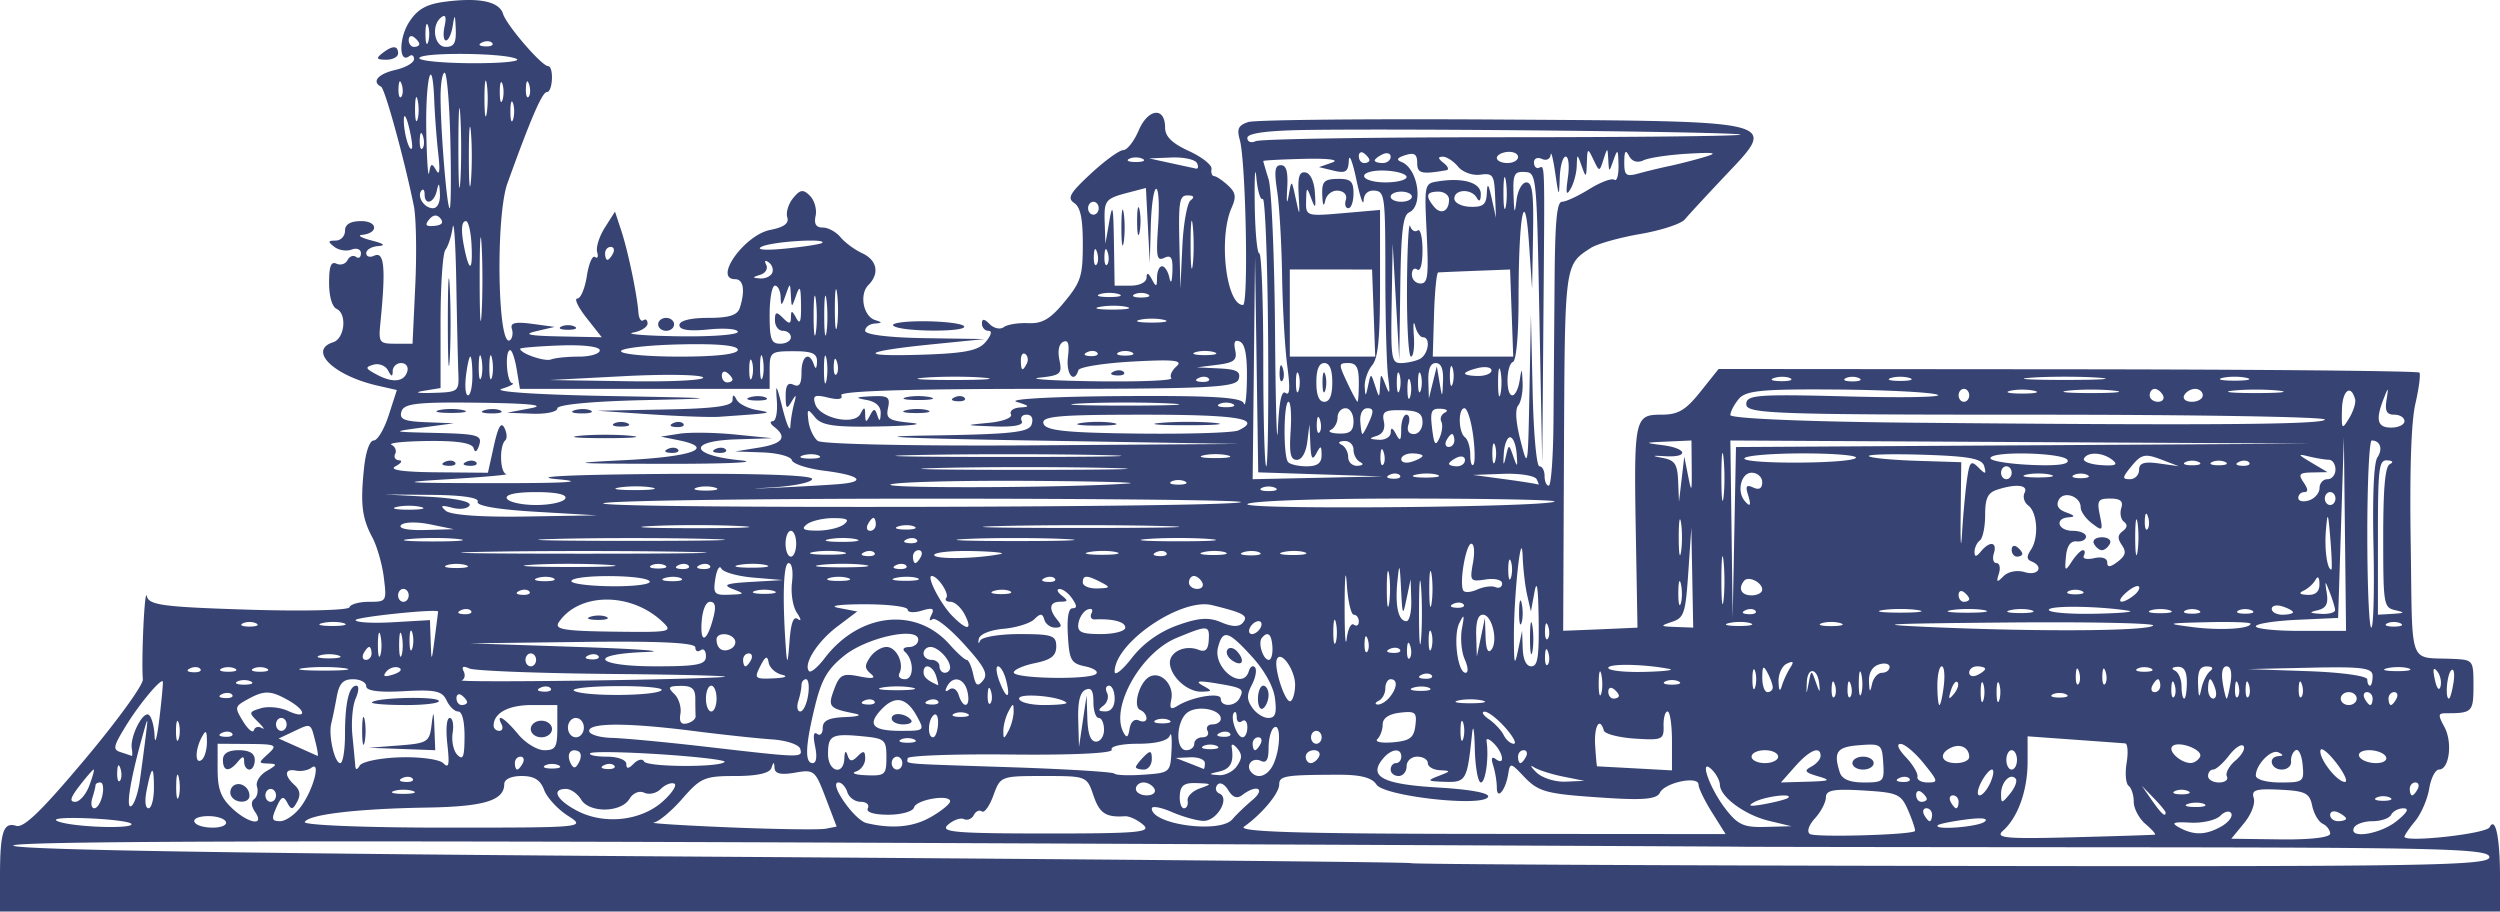 <?xml version="1.0"?>
<svg xmlns="http://www.w3.org/2000/svg" height="548.015" width="1503.036" viewBox="0 0 1503.036 548.015">
  <path d="M0 526.996c0-26.716 1.986-32.947 9.718-30.49 4.54 1.444 15.193-8.865 41.367-40.033 19.388-23.088 35.046-44.667 34.796-47.954-.973-12.79 1.097-56.056 2.4-50.128 1.188 5.413 9.595 6.536 61.059 8.153 32.824 1.032 60.16.389 60.745-1.428.585-1.818 5.88-3.305 11.766-3.305 10.556 0 10.678-.199 8.924-14.547-.978-8-4.106-18.911-6.952-24.245-6.224-11.668-7.209-19.957-4.952-41.702 1.014-9.779 3.381-16.486 5.817-16.486 2.26 0 6.313-6.827 9.01-15.17l4.9-15.17-11.597-2.642c-26.501-6.039-42.02-21.225-26.674-26.103 6.892-2.191 8.447-17.041 2.094-20.004-2.76-1.288-4.57-7.507-4.57-15.71 0-10.038 1.164-13.034 4.465-11.494 2.455 1.145 5.426.19 6.603-2.125 1.176-2.314 3.475-3.202 5.11-1.975 1.633 1.228 2.97.266 2.97-2.138 0-2.403-2.513-3.419-5.585-2.257-3.071 1.162-7.738.434-10.37-1.619-4.088-3.185-3.971-3.74.797-3.79 3.071-.033 5.584-2.678 5.584-5.878 0-3.905 3.212-5.82 9.762-5.82 10.039 0 10.412 7.324.421 8.27-2.968.28-.37 1.797 5.773 3.368 7.446 1.906 8.776 3.029 3.99 3.369-3.95.28-7.181 2.202-7.181 4.268 0 2.067 2.154 2.753 4.787 1.525 6.106-2.849 7.039 7.216 3.734 40.299-1.191 11.933-.708 12.607 9.028 12.607h10.286l1.65-35.19c.909-19.356.525-40.74-.85-47.521-5.722-28.195-17.371-70.609-19.723-71.812-5.833-2.981-1.782-7.712 8.64-10.088 6.142-1.401 11.168-4.317 11.168-6.48 0-2.163-1.285-2.966-2.856-1.786-6.276 4.715-6.342-10.745-.088-20.46 5.003-7.772 10.328-10.802 21.549-12.262C288.1-1.637 300.12.868 302.43 8.317c2.122 6.843 23.161 31.282 27.056 31.428 3.583.135 2.89 15.607-.7 15.607-2.81 0-9.726 16.004-23.721 54.896-7.207 20.025-5.877 99.836 1.57 94.24 1.445-1.085 1.94-4.15 1.101-6.81-1.124-3.56 2.068-4.348 12.106-2.99l13.633 1.845-11.169 2.604c-8.153 1.901-4.329 2.742 14.16 3.115l25.328.51-9.172-11.637c-5.045-6.4-7.532-11.638-5.528-11.638 2.004 0 4.584-6.094 5.733-13.543 1.15-7.449 3.352-12.595 4.895-11.436 1.543 1.159 2.129-.166 1.302-2.943-.826-2.778 1.25-9.395 4.613-14.704l6.116-9.653 3.81 11.593c4.043 12.304 9.476 38.299 10.267 49.13.262 3.577 1.604 5.656 2.983 4.62 1.379-1.036 2.507-.151 2.507 1.967s-3.949 4.578-8.775 5.466c-4.827.89 7.38 1.878 27.124 2.198 19.746.32 35.901-.872 35.901-2.648 0-1.775-7.898-2.432-17.551-1.459-11.727 1.182-17.552.322-17.552-2.59 0-2.688 6.6-4.36 17.21-4.36 12.75 0 17.712-1.59 19.147-6.136 3.282-10.396 2.16-17.14-2.85-17.14-13.337 0 5.647-26.609 21.131-29.619 8.244-1.602 11.383-3.929 10.23-7.582-.916-2.899.67-8.107 3.521-11.574 4.266-5.185 6.059-5.423 10.105-1.34 2.706 2.73 4.237 8.14 3.401 12.022-1.06 4.933.246 7.06 4.337 7.06 3.22 0 8.004 2.612 10.63 5.804 2.626 3.192 8.473 7.513 12.993 9.602 9.061 4.188 10.64 12.235 3.76 19.175-5.55 5.6-3.058 18.735 3.988 21.01 4.606 1.487 4.565 1.753-.328 2.147-3.071.248-5.584 2.196-5.584 4.33 0 2.324 14.392 4.096 35.9 4.422l35.9.543L560.504 207c-42.765 4.285-45.908 7.534-6.04 6.244 25.827-.836 33.859-2.457 38.18-7.71 3.414-4.151 4.015-6.651 1.596-6.651-2.131 0-3.875-1.96-3.875-4.355 0-3.066 1.374-2.967 4.647.334 2.556 2.579 6.372 3.393 8.48 1.81 2.107-1.584 8.72-2.656 14.696-2.383 8.43.385 13.321-2.491 21.836-12.843 9.835-11.955 10.973-15.544 10.973-34.61 0-15.6-1.382-22.214-5.183-24.8-4.317-2.936-2.64-5.887 10.032-17.649 8.369-7.767 17.127-14.123 19.462-14.123 2.335 0 6.52-5.345 9.3-11.879 5.616-13.203 15.847-14.327 15.86-1.742.008 5.426 4.096 9.465 14.36 14.178 7.894 3.625 13.994 8.473 13.555 10.775-.439 2.302.28 4.24 1.595 4.308 1.317.068 5.02 2.544 8.23 5.501 4.788 4.411 5.185 6.859 2.21 13.617-7.958 18.076-3.206 58.344 6.886 58.344 3.402 0 1.711-86.545-1.941-99.356-1.86-6.522-.819-8.692 5.1-10.631 4.091-1.34 72.368-2.017 151.726-1.504 170.84 1.104 166.832.085 134.573 34.24-10.909 11.551-21.638 23.17-23.843 25.821-2.204 2.651-14.289 6.592-26.854 8.759-12.566 2.166-25.933 5.946-29.705 8.4-15.783 10.269-15.574 8.676-16.083 122.618l-.48 107.524 11.967-.47c6.582-.259 16.634-.685 22.338-.948l10.371-.48-.974-55.136c-1.25-70.814-.817-72.89 15.242-72.89 10.177 0 14.625-2.598 23.527-13.74l10.976-13.739 209.916.183c115.454.1 210.586.997 211.403 1.99.818.995-.253 9.355-2.376 18.58-2.56 11.11-3.515 39.628-2.834 84.484 1.151 75.728-1.822 67.754 25.761 69.078 11.755.564 11.967.85 11.967 16.091 0 15.84-.75 16.591-16.543 16.576-4.756-.003-4.86.949-.907 8.283 4.998 9.272 2.916 25.572-3.266 25.572-2.208 0-4.868 5.182-5.91 11.516-1.042 6.334-4.812 15.062-8.377 19.396-3.565 4.334-6.482 8.582-6.482 9.44 0 3.7 49.167-1.72 51.159-5.637 3.506-6.896 6.282 6.189 6.282 29.61v21.018H0v-21.019zm1496.654-11.653c0-5.084-27.687-5.813-225.775-5.948-124.176-.085-225.775-.237-225.775-.339 0-.102-234.071-1.173-520.158-2.381-351.731-1.485-519.126-.922-516.968 1.739 2.103 2.594 145.727 4.864 421.233 6.658 229.923 1.498 418.499 3.241 419.058 3.874.558.633 146.673 1.385 324.7 1.672 285.185.458 323.685-.17 323.685-5.275zm-345.386-15.697c.47-.499-1.272-5.888-3.87-11.976-4.412-10.338-6.208-11.16-27.182-12.426-17.649-1.066-22.457-.194-22.457 4.072 0 2.986-2.906 8.625-6.458 12.533-3.875 4.263-5.154 8.084-3.196 9.554 2.883 2.167 60.99.55 63.163-1.757zm144.255 2.162c.829-.19-1.684-3.062-5.585-6.383-3.9-3.321-7.092-9.328-7.092-13.348 0-4.02-1.39-8.354-3.087-9.629-1.698-1.275-2.236-7.488-1.197-13.806 1.04-6.318.634-11.59-.902-11.713-1.536-.125-15.357-1.13-30.715-2.235l-27.923-2.009v15.369c0 17.109-5.805 33.386-14.739 41.327-5.03 4.471 1.137 5.06 41.917 4.007 26.298-.68 48.493-1.391 49.323-1.58zm105.396-.616c0-2.118-2.025-4.795-4.5-5.95-2.474-1.154-5.31-6.036-6.304-10.848-1.572-7.61-4.097-8.862-19.398-9.615-14.534-.715-17.27.15-15.746 4.979 1.053 3.332-1.453 9.854-5.83 15.174l-7.676 9.33 29.727.391c17.76.233 29.727-1.16 29.727-3.46zm-904.495-21.48c-6.376-16.709-6.953-17.18-18.548-15.157-8.348 1.456-12.043.607-12.219-2.807-.2-3.885-.584-3.895-1.861-.046-1.048 3.156-8.602 4.849-21.64 4.849-18.509 0-20.93 1.031-31.873 13.577-6.513 7.468-14.253 13.946-17.2 14.397-2.946.45 17.62 1.76 45.701 2.91 28.083 1.149 54.02 1.512 57.64.806l6.58-1.282-6.58-17.246zm190.806 16.071c-3.453-2.94-8.35-5.208-10.885-5.04-11.539.765-15.27-1.705-18.966-12.555-3.947-11.582-4.09-11.637-29.924-11.637-25.785 0-25.988.078-30.205 11.66-2.335 6.412-5.458 10.748-6.94 9.634-1.483-1.114-3.658-.132-4.835 2.182-1.176 2.314-3.848 3.41-5.938 2.435-2.09-.975-6.43.564-9.643 3.421-4.953 4.402 4.025 5.198 58.886 5.22 55.896.022 63.872-.703 58.45-5.32zm342.081-7.293c-4.477-7.135-8.14-14.689-8.14-16.785 0-5.46-20.264-1.222-23.196 4.853-1.853 3.838-9.666 4.615-31.912 3.172-37.213-2.413-40.932-3.403-50.41-13.422-7.32-7.737-7.832-7.8-8.876-1.075-1.523 9.815-6.87 16.22-6.87 8.23 0-3.453-.962-9.325-2.138-13.05-1.458-4.618-.95-5.88 1.595-3.968 5.544 4.165 4.524-3.664-1.233-9.472-2.732-2.756-4.716-3.406-4.409-1.445 1.512 9.66-.563 24.902-3.389 24.902-1.755 0-3.406-9.165-3.669-20.366-.271-11.558-.995-15.333-1.673-8.728-2.858 27.843-3.58 29.119-16.259 28.707-10.647-.345-11.063-.715-3.928-3.492 7.654-2.98 7.686-3.122.798-3.493-3.95-.212-7.18-2.132-7.18-4.266 0-2.133-2.872-3.879-6.383-3.879-3.545 0-6.382 2.586-6.382 5.819 0 3.2-2.154 5.819-4.787 5.819-2.632 0-4.786-1.746-4.786-3.88 0-2.133 1.436-3.879 3.19-3.879 1.756 0 3.192-1.745 3.192-3.879 0-5.517-6.08-4.8-11.108 1.31-8.82 10.722-.049 15.295 33.054 17.232 19.749 1.157 31.414 3.345 30.23 5.672-3.165 6.227-62.597-.376-67.127-7.458-2.622-4.1-9.47-5.902-22.338-5.88-32.641.057-36.108.622-36.108 5.881 0 5.263-10.428 17.77-21.096 25.302-4.44 3.134 32.93 4.287 141.725 4.374l147.753.118-8.14-12.974zm305.939 8.527c4.415-2.445 7.227-6.021 6.248-7.947-.98-1.929-3.944-1.317-6.6 1.364-2.652 2.674-10.781 4.54-18.065 4.147-10.203-.551-11.779.094-6.863 2.81 8.89 4.913 15.923 4.808 25.28-.374zm105.558-3.312c6.528-5.255 7.857-7.715 4.177-7.733-2.967-.015-6.283 1.72-7.368 3.854-1.085 2.134-6.11 3.88-11.17 3.88-5.057 0-10.084 1.745-11.168 3.879-3.552 6.985 15.66 4.066 25.529-3.88zM78.904 495.228c-1.066-1.296-13.153-2.772-26.859-3.28-14.747-.547-21.663.258-16.942 1.97 9.69 3.514 46.52 4.615 43.801 1.31zm56.853-1.261c-1.011-1.99-6.073-3.472-11.247-3.293-12.282.424-8.984 6.91 3.513 6.91 5.265 0 8.746-1.628 7.734-3.617zm205.647-3.527c-6.115-3.93-12.537-10.912-14.27-15.517-2.288-6.084-5.995-8.372-13.562-8.372-6.244 0-10.412 1.956-10.412 4.885 0 9.843-12.126 13.527-46.37 14.088-42.208.692-71.235 4.122-73.558 8.692-.952 1.873 36.246 3.369 83.79 3.369 84.949 0 85.43-.047 74.382-7.145zm218.536.607c6.203-3.595 11.277-7.757 11.277-9.247 0-4.505-20.37-1.086-21.666 3.637-.662 2.414-7.63 4.39-15.486 4.39-8.71 0-13.513-1.515-12.31-3.88 1.084-2.134-.831-3.88-4.258-3.88-3.426 0-7.055-2.618-8.066-5.818-1.01-3.2-3.415-5.82-5.345-5.82-6.185 0 9.549 22.693 16.936 24.428 15.567 3.656 28.168 2.422 38.918-3.81zm180.979 1.53c2.319-2.755 7.767-7.991 12.107-11.638 8.169-6.864 2.52-9.61-6.111-2.97-3.16 2.43-5.83 1.5-8.515-2.963-2.22-3.69-5.06-5.018-6.566-3.07-1.46 1.89-.87 4.21 1.31 5.157 6.53 2.836-1.58 16.637-9.661 16.442-3.887-.093-12.453-2.506-19.035-5.362-6.581-2.855-11.967-3.797-11.967-2.092 0 9.688 41.108 15.2 48.438 6.496zm322.564.912c-14.4-3.454-29.281-14.377-29.447-21.614-.055-2.406-2.142-6.434-4.636-8.95-8.248-8.32-1.894 10.503 7.806 23.125 7.607 9.9 11.056 11.474 24.337 11.11l15.473-.426-13.533-3.245zm129.643.574c2.702-2.08-1.639-2.61-11.17-1.364-8.573 1.121-16.186 2.68-16.917 3.462-2.889 3.093 23.949 1.088 28.087-2.098zM153.41 488.232c-2.43-3.559-2.615-6.316-.53-7.883 1.764-1.325 2.493-4.673 1.62-7.44-.874-2.766 1.702-6.956 5.723-9.31 6.52-3.819 6.642-4.31 1.117-4.544-6.131-.26-6.131-.32 0-5.958 5.682-5.224 4.675-5.706-12.154-5.82l-18.35-.122v15.235c0 11.839 1.875 17.028 8.409 23.275 9.91 9.477 20.15 11.332 14.165 2.567zm-14.46-9.776c-1.009-1.986-.376-4.707 1.408-6.047 3.808-2.862 9.626.77 9.626 6.008 0 4.72-8.638 4.751-11.033.04zm-4.922-21.603c0-3.88 3.19-5.82 9.573-5.82 6.383 0 9.574 1.94 9.574 5.82 0 3.2-1.436 5.818-3.191 5.818-1.756 0-3.192-2.094-3.192-4.655 0-3.62-.85-3.62-3.829 0-5.212 6.336-8.935 5.851-8.935-1.163zm46.87 28.124c7.413-9.957 12.243-27.927 6.284-23.378-2.03 1.55-6.204 2.316-9.276 1.702-6.824-1.365-7.24 2.826-.857 8.64 3.343 3.047 3.81 6.012 1.595 10.127-2.636 4.899-3.581 4.97-5.98.445-2.28-4.304-3.573-3.725-6.494 2.91-3.116 7.078-2.783 8.282 2.292 8.282 3.266 0 8.862-3.927 12.436-8.728zm217.6-3.167c5.686-5.11 8.77-9.926 6.855-10.702-1.915-.777-5.57.694-8.121 3.268-2.552 2.574-6.994 3.582-9.872 2.24-3.037-1.417-6.778.127-8.915 3.68-5.007 8.324-24.127 8.613-29.044.439-2.126-3.534-6.22-6.426-9.098-6.426-9.1 0-5.677 6.697 6.735 13.176 16.3 8.508 38.39 6.072 51.46-5.675zm763.083 8.016c0-2.134-1.521-3.88-3.38-3.88-1.858 0-2.492 1.746-1.407 3.88s2.605 3.88 3.38 3.88c.774 0 1.407-1.746 1.407-3.88zm248.91 2.355c0-.839-2.154-2.53-4.787-3.758-2.632-1.228-4.786-.542-4.786 1.525 0 2.066 2.154 3.757 4.786 3.757 2.633 0 4.787-.686 4.787-1.524zm-108.5-3.693c0-.736-3.23-4.664-7.18-8.729l-7.18-7.39 6.08 8.729c5.712 8.202 8.28 10.494 8.28 7.39zm-1240.435-10.3c.918-4.267.367-7.758-1.224-7.758-1.59 0-2.892.73-2.892 1.622 0 .893-.872 4.384-1.937 7.759s-.515 6.136 1.223 6.136c1.739 0 3.912-3.491 4.83-7.759zm22.505-8.692c.988-6.954 2.55-18.753 3.471-26.22 1.657-13.435 1.63-13.414-2.626 2.022-6.889 24.988-9.401 41.92-5.822 39.23 1.75-1.313 3.989-8.078 4.977-15.032zm8.482 4.167c0-14.126-1.393-13.614-4.399 1.616-1.25 6.333-.784 10.668 1.147 10.668 1.788 0 3.252-5.528 3.252-12.284zm621.478 7.778c-.439-2.478 2.792-5.795 7.18-7.372 7.702-2.767 7.643-2.88-1.714-3.252-7.524-.3-9.8 1.349-10.173 7.371-.265 4.268.866 7.759 2.512 7.759s2.634-2.028 2.195-4.506zm361.133-1.828c2.741-2.938-14.351-.738-20.477 2.636-4.448 2.45-2.514 2.799 6.382 1.152 7.02-1.3 13.363-3.004 14.095-3.788zm102.382 2.455c0-2.134-1.52-3.88-3.379-3.88s-2.492 1.746-1.407 3.88c1.084 2.133 2.605 3.879 3.38 3.879.773 0 1.406-1.746 1.406-3.88zm147.652 1.334c-2.16-1.062-6.468-1.127-9.573-.144-3.105.984-1.337 1.853 3.928 1.932 5.265.08 7.806-.725 5.645-1.788zM53.67 472.37c2-5.334 3.198-9.699 2.664-9.699-.534 0-4.343 4.365-8.466 9.699-5.59 7.233-6.267 9.698-2.664 9.698 2.657 0 6.467-4.365 8.466-9.698zm53.85-4.776c-.808-3.774-1.524-1.625-1.589 4.776-.065 6.4.597 9.488 1.472 6.862.874-2.626.927-7.863.118-11.638zm58.421 10.594c0-2.133-1.436-3.879-3.19-3.879-1.756 0-3.192 1.746-3.192 3.88 0 2.133 1.436 3.879 3.191 3.879s3.191-1.746 3.191-3.88zm992.45 2.169c0-.94-1.436-2.79-3.19-4.108-1.756-1.319-3.192-.55-3.192 1.71s1.436 4.109 3.191 4.109 3.191-.77 3.191-1.711zm53.475-12.163c-3.14-3.818-8.798 2.043-8.798 9.115 0 5.922.42 5.91 5.394-.137 2.967-3.606 4.499-7.647 3.404-8.978zm224.954 11.304c-2.194-1.076-5.784-1.076-7.978 0-2.194 1.077-.399 1.957 3.99 1.957 4.387 0 6.182-.88 3.988-1.957zm-1188.706-3.984c-3.072-.975-8.098-.975-11.17 0-3.07.976-.558 1.774 5.585 1.774s8.656-.798 5.585-1.774zm445.964-1.205c-1.085-2.133-4.042-3.88-6.57-3.88-2.53 0-4.599 1.747-4.599 3.88 0 2.134 2.957 3.88 6.57 3.88 3.614 0 5.684-1.746 4.599-3.88zm502.607-3.88c1.88-4.266 2.275-7.758.88-7.758-1.394 0-4.33 3.492-6.521 7.759-2.208 4.298-2.6 7.758-.88 7.758 1.708 0 4.643-3.49 6.521-7.758zm118.871 5.19c-2.194-1.076-5.784-1.076-7.978 0s-.399 1.957 3.99 1.957c4.387 0 6.182-.88 3.988-1.957zm138.018-1.31c1.084-2.133.451-3.88-1.408-3.88-1.858 0-3.38 1.747-3.38 3.88 0 2.134.634 3.88 1.408 3.88.774 0 2.295-1.746 3.38-3.88zM72.385 461.944c-1.018-3.095-1.774-2.175-1.928 2.344-.138 4.09.616 6.38 1.677 5.091 1.06-1.289 1.173-4.635.252-7.435zm175.661 6.142c-1.06-1.289-3.813-1.427-6.116-.306-2.546 1.239-1.79 2.158 1.928 2.344 3.364.168 5.249-.749 4.188-2.038zm691.75-1.187c-7.02-1.408-14.918-3.937-17.551-5.621-2.633-1.684-2-.313 1.408 3.045 3.407 3.359 11.305 5.888 17.55 5.621l11.358-.485-12.765-2.56zm153.176-.198c-7.855-2.306-8.571-3.343-3.99-5.775 3.072-1.63 5.585-4.523 5.585-6.428 0-6.282-6.525-3.617-15.264 6.234l-8.604 9.698 15.923-.46c13.658-.393 14.561-.858 6.35-3.269zm39.255-8.008c-.707-11.286-1.262-11.696-14.408-10.668-13.533 1.058-15.627 3.96-11.741 16.269 1.309 4.147 5.98 6.136 14.41 6.136 11.919 0 12.442-.523 11.739-11.737zm-18.513.1c0-2.134 2.872-3.88 6.383-3.88 3.51 0 6.382 1.746 6.382 3.88 0 2.133-2.872 3.878-6.382 3.878s-6.383-1.745-6.383-3.879zm34.239 9.293c-1.06-1.289-3.813-1.427-6.116-.306-2.546 1.239-1.79 2.158 1.927 2.344 3.364.168 5.25-.749 4.189-2.038zm8.576-9.186c-5.119-6.341-11.322-11.578-13.785-11.638-2.79-.067-1.587 2.976 3.191 8.073 4.218 4.5 7.31 9.737 6.87 11.638-.438 1.901 2.315 3.457 6.117 3.457 6.555 0 6.43-.6-2.393-11.53zm182.297 7.916c-1.01-1.988 1.331-6.311 5.204-9.609 3.872-3.297 6.035-7.217 4.806-8.711-1.229-1.494-5.147 1.084-8.708 5.73-3.56 4.645-7.852 8.445-9.54 8.445-1.686 0-3.066 1.746-3.066 3.88 0 2.133 2.957 3.879 6.57 3.879 3.614 0 5.744-1.626 4.734-3.614zm45.551-7.054c-.555-5.867-2.446-9.795-4.201-8.728-1.755 1.067-2.992 4.121-2.748 6.788.245 2.667-2.27 4.85-5.584 4.85-6.593 0-8.507-7.569-2.04-8.065 3.157-.243 3.163-.713.029-2.252-4.353-2.137-13.591 7.324-13.591 13.919 0 2.348 6.337 4.156 14.572 4.156 14.014 0 14.534-.409 13.562-10.668zm20.48-.78c-4.8-6.295-9.174-9.895-9.722-8-1.308 4.52 9.457 18.71 14.508 19.125 2.166.177 0-4.828-4.787-11.124zm-871.933-3.678c0-10.532-.91-11.335-14.305-12.63-18.54-1.793-20.798-.64-20.798 10.623 0 10.811 9.428 13.293 9.825 2.586.16-4.317.854-4.965 1.906-1.778 1.27 3.848 2.693 3.963 6.13.495 3.514-3.545 4.477-3.224 4.477 1.493 0 3.305-2.513 6.808-5.585 7.784-3.071.975-.199 1.976 6.383 2.224 11.161.42 11.967-.307 11.967-10.797zm171.409-4.27c.375-7.468-.103-11.395-1.064-8.729-1.091 3.03-8.3 4.85-19.22 4.85-9.814 0-16.679 1.563-15.66 3.566 1.083 2.13-23.249 3.302-60.445 2.91-34.242-.362-62.258.652-62.257 2.252.001 3.718-7.17 3.097 62.215 5.394 33.34 1.104 61.287 2.82 62.105 3.815.818.994 8.722 1.292 17.565.663 15.919-1.133 16.085-1.279 16.761-14.721zm-21.425 10.173c0-.806 2.154-3.638 4.787-6.294 3.92-3.955 4.786-3.69 4.786 1.465 0 3.461-2.154 6.293-4.786 6.293-2.633 0-4.787-.659-4.787-1.464zm60.744-.64c3.23-4.73 3.264-6.963.163-10.667-2.157-2.577-3.65-2.94-3.316-.806 1.422 9.107-.587 13.14-7.33 14.719-6.877 1.61-6.894 1.703-.391 2.21 3.734.29 8.628-2.165 10.874-5.456zm22.114-1.52c4.222-9.59 4.3-24.737.112-21.59-1.755 1.318-3.191 6.845-3.191 12.281 0 7.096-1.321 9.268-4.685 7.699-5-2.333-9.27 2.495-5.865 6.633 3.932 4.78 10.355 2.413 13.629-5.023zm-525.301-3.734c12.028-.377 23.748 1.21 26.044 3.527 3.361 3.39 3.837 1.152 2.441-11.496-1.018-9.225-.425-15.706 1.436-15.706 1.743 0 2.534 4.033 1.759 8.964-.775 4.93.5 10.888 2.836 13.24 3.408 3.43 4.258 1.28 4.307-10.905.038-9.396-1.421-15.179-3.83-15.179-2.141 0-5.288-3.032-6.995-6.739-2.585-5.615-6.867-6.527-25.688-5.47-14.808.831-22.585-.188-22.585-2.96 0-2.324-3.563-4.227-7.917-4.227-6.043 0-8.372 2.525-9.84 10.668-1.058 5.867-2.52 12.989-3.25 15.825-1.84 7.16 1.942 23.937 5.397 23.937 1.565 0 2.845-7.713 2.845-17.14 0-19.125 2.391-29.41 6.836-29.41 1.677 0 1.488 3.348-.434 7.714-1.868 4.243-2.74 14.281-1.935 22.306.803 8.025 1.585 16.336 1.737 18.47.162 2.272 1.247 2.095 2.62-.428 1.29-2.37 12.187-4.615 24.216-4.991zm-22.726-15.917c0-7.468.657-10.522 1.46-6.789.802 3.734.802 9.844 0 13.578-.803 3.733-1.46.679-1.46-6.789zm22.199 8.778c16.919-1.298 18.24-2.104 19.466-11.874 1.195-9.527 1.358-9.334 1.793 2.126l.478 12.608-19.945-.734-19.944-.733 18.152-1.393zm-16.29-25.91c2.351-2.855 37.855-3.767 40.107-1.029 1.196 1.454-7.638 2.644-19.631 2.644-11.994 0-21.208-.726-20.477-1.614zm90.681 36.528c1.085-2.133.452-3.879-1.407-3.879s-3.38 1.746-3.38 3.88c0 2.133.634 3.878 1.408 3.878.774 0 2.294-1.745 3.38-3.879zm21.54 1.31c-2.193-1.076-5.783-1.076-7.977 0s-.4 1.957 3.989 1.957c4.387 0 6.182-.88 3.989-1.957zm11.666-8.503c-4.717-1.97-7.112 2.026-4.406 7.35 1.716 3.374 3.01 3.19 5.004-.712 1.58-3.092 1.333-5.83-.598-6.638zm21.775 8.729c-1.06-1.29-3.813-1.427-6.116-.306-2.546 1.238-1.79 2.157 1.928 2.343 3.364.169 5.249-.748 4.188-2.037zm17.908-2.535c1.739 3.42 45.648 3.668 48.44.273.89-1.08-16.558-3.146-38.772-4.59-22.215-1.443-41.142-1.71-42.06-.594-.92 1.117 3.594 2.03 10.03 2.03 6.524 0 11.7 1.927 11.7 4.355 0 3.13 1.266 3.078 4.503-.188 2.477-2.498 5.248-3.077 6.159-1.285zm155.279 1c0-2.134-1.436-3.88-3.191-3.88s-3.191 1.746-3.191 3.88c0 2.133 1.436 3.878 3.19 3.878 1.756 0 3.192-1.745 3.192-3.879zm181.896 0c0-2.134-3.949-3.706-8.776-3.493l-8.775.386 7.978 3.106c4.387 1.708 8.336 3.28 8.775 3.493.439.212.798-1.36.798-3.493zm280.822-13.333c0-9.736-1.191-17.702-2.647-17.702-1.455 0-2.533 3.928-2.393 8.729.237 8.165-.88 8.653-17.298 7.567-9.653-.638-18.03-2.82-18.615-4.849-2.481-8.603-5.941-2.694-5.224 8.92.429 6.933.948 12.607 1.155 12.607.206 0 10.42.546 22.698 1.214l22.324 1.215V445.46zm207.425 11.393c0-3.2-1.436-5.82-3.191-5.82s-3.191 2.62-3.191 5.82 1.436 5.818 3.191 5.818 3.191-2.618 3.191-5.818zM124.406 445.956c-.04-6.91-.627-7.411-3.142-2.68-4.063 7.642-4.063 16.63 0 13.577 1.755-1.319 3.17-6.223 3.142-10.897zm365.655 2.813c-1.342-6.5-.903-9.146 1.25-7.53 1.825 1.372 3.319-.227 3.319-3.554 0-4.446 3.592-6.187 13.562-6.576 8.161-.318 10.385-1.166 5.585-2.13-15.46-3.103-16.223-4.023-12.213-14.721 3.252-8.677 5.1-9.605 15.139-7.6 8.112 1.621 10.103 1.16 6.852-1.59-3.796-3.209-3.866-4.921-.407-9.987 2.296-3.363 6.717-6.115 9.825-6.115 5.96 0 10.79 9.888 7.75 15.867-.986 1.941.508 3.53 3.321 3.53 5.512 0 5.546-11.518.049-16.428-1.802-1.61-.76-2.876 2.393-2.91 3.071-.03 5.585-2.027 5.585-4.432 0-8.05-30.803-1.43-44.461 9.558-10.135 8.153-13.702 14.3-17.63 30.377-5.82 23.825-6.243 34.264-1.387 34.264 2.21 0 2.761-3.76 1.468-10.023zm302.942 6.144c1.085-2.134-.267-3.88-3.003-3.88s-4.975 1.746-4.975 3.88 1.351 3.88 3.003 3.88c1.651 0 3.89-1.746 4.975-3.88zm124.455 0c1.085-2.134.452-3.88-1.407-3.88s-3.38 1.746-3.38 3.88.634 3.88 1.408 3.88c.774 0 2.294-1.746 3.38-3.88zm151.58 0c0-2.134-3.59-3.88-7.978-3.88s-7.978 1.746-7.978 3.88 3.59 3.88 7.978 3.88 7.978-1.746 7.978-3.88zm114.882.229c0-5.573-5.225-8.284-10.881-5.646-7.792 3.635-6.024 9.296 2.903 9.296 4.388 0 7.978-1.643 7.978-3.65zm138.757-.115c2.204-4.334-13.504-10.136-16.752-6.188-2.424 2.948 5.223 9.803 11.037 9.894 2.09.03 4.662-1.635 5.715-3.706zm111.749-.114c-1.085-2.134-5.563-3.88-9.95-3.88-4.506 0-7.12 1.689-6.006 3.88 1.085 2.134 5.562 3.88 9.95 3.88 4.506 0 7.12-1.689 6.006-3.88zm-1355.177-4.85c-1.2-7.188 6.755-22.88 10.264-20.245 1.667 1.253 3.21 6.975 3.429 12.716.219 5.742 1.54.845 2.938-10.88 1.397-11.727 2.295-21.614 1.995-21.972-1.396-1.67-14.182 13.702-22.07 26.536-7.774 12.646-8.134 14.453-3.192 16.024 3.064.974 5.992 1.973 6.508 2.221s.574-1.732.129-4.4zm110.444-3.878c-2.96-11.706-2.488-11.468-12.939-6.53l-9.218 4.357L178.705 449a5412.468 5412.468 0 0112.182 5.45c.557.255.02-3.465-1.194-8.265zm291.425 4.063c-.71-2.585-8.3-5.135-17.02-5.717-8.657-.579-29.798-2.844-46.98-5.033-39.532-5.038-62.9-5.076-62.9-.102 0 2.134 6.104 4.036 13.563 4.228 7.46.192 32.949 2.591 56.643 5.331 57.978 6.705 58.179 6.71 56.694 1.293zm-146.046-12.792V423.88h-15.318c-14.126 0-22.976 4.782-22.976 12.414 0 1.707 1.52 3.103 3.38 3.103 1.858 0 2.491-1.746 1.407-3.88-3.654-7.185 1.824-3.953 9.863 5.82 4.388 5.334 11.503 9.698 15.81 9.698 6.825 0 7.834-1.748 7.834-13.578zm-15.956.832c0-2.743 2.872-4.988 6.382-4.988s6.383 2.245 6.383 4.988c0 2.743-2.872 4.987-6.383 4.987-3.51 0-6.382-2.244-6.382-4.987zm398.895 8.867c0-2.134 2.239-3.88 4.975-3.88 2.736 0 4.087-1.745 3.003-3.879-1.085-2.134.266-3.88 3.002-3.88 2.737 0 4.976-1.541 4.976-3.426 0-5.477-13.248-8.17-19.663-3.996-7.147 4.65-8.008 22.94-1.08 22.94 2.633 0 4.787-1.746 4.787-3.88zm13.562 1.31c-2.194-1.077-5.784-1.077-7.978 0-2.194 1.076-.399 1.956 3.99 1.956 4.387 0 6.182-.88 3.988-1.956zm26.327-1.31c1.085-2.134.452-3.88-1.407-3.88s-3.38 1.746-3.38 3.88c0 2.133.634 3.879 1.408 3.879.774 0 2.294-1.746 3.38-3.88zm-650.478-12.608c-.886-2.667-1.61-.485-1.61 4.849 0 5.334.724 7.516 1.61 4.85.885-2.668.885-7.032 0-9.699zm442.255 10.038c-2.194-1.076-5.784-1.076-7.978 0-2.194 1.077-.399 1.957 3.99 1.957 4.387 0 6.182-.88 3.988-1.957zm104.058-12.624c.31 9.525 1.96 13.9 5.24 13.9 2.632 0 4.786-3.2 4.786-7.112 0-3.911-1.436-7.111-3.191-7.111s-3.191-4.31-3.191-9.577c0-6.918-1.329-8.956-4.787-7.343-3.302 1.54-4.646 7.216-4.334 18.304l.453 16.072 2.285-15.517 2.286-15.517.453 13.9zm140.864 11.314c0-2.133-1.437-3.879-3.192-3.879-1.755 0-3.19 1.746-3.19 3.88 0 2.133 1.435 3.879 3.19 3.879s3.192-1.746 3.192-3.88zm56.353-7.035c.99-8.01-.008-8.844-9.273-7.759-6.656.78-10.382 3.305-10.382 7.036 0 3.2-1.436 7.177-3.191 8.838-1.755 1.66 2.418 2.533 9.273 1.94 10.257-.889 12.661-2.67 13.573-10.055zm28.73-1.693c-.885-2.667-1.61-.485-1.61 4.849 0 5.334.725 7.516 1.61 4.85.885-2.668.885-7.032 0-9.699zm25.313 2.91c-4.735-5.335-10.33-9.646-12.433-9.58-2.103.064-.952 2.091 2.558 4.504 3.51 2.413 7.53 6.724 8.934 9.58 1.404 2.857 4.127 5.194 6.05 5.194 1.925 0-.374-4.365-5.109-9.699zm-765.448 3.475c-1.06-1.29-3.813-1.427-6.117-.306-2.545 1.238-1.79 2.157 1.928 2.343 3.364.169 5.25-.748 4.189-2.037zm17.89-3.212c2.044 1.238 1.027-.41-2.26-3.662-5.758-5.697-5.696-5.998 1.72-8.26 4.233-1.292 11.59-.55 16.348 1.65 11.213 5.182 11.223-.149.013-6.478-10.59-5.98-14.425-6.049-24.542-.445-7.663 4.244-7.755 4.723-2.543 13.218 2.974 4.848 5.89 7.22 6.478 5.27.589-1.95 2.743-2.531 4.787-1.293zm193.59-.264c0-3.2-2.154-5.818-4.786-5.818-2.633 0-4.787 2.618-4.787 5.818 0 3.2 2.154 5.82 4.787 5.82 2.632 0 4.787-2.62 4.787-5.82zm212.936-2.023c.267-4.313-.863-6.829-2.512-5.59-3.627 2.725-4.015 13.432-.486 13.432 1.381 0 2.73-3.529 2.998-7.842zm45.45-7.675c0-5.172-.343-5.172-3.093 0-1.701 3.2-3.093 8.438-3.093 11.638 0 5.172.343 5.172 3.093 0 1.702-3.2 3.094-8.437 3.094-11.638zm75.37 5.413c2.479 1.156 4.507.557 4.507-1.332 0-1.889-1.626-4.093-3.614-4.899-4.953-2.007-.628-17.257 5.736-20.226 6.85-3.195 14.631 5.283 12.774 13.917-1.174 5.456-.346 6.275 3.767 3.727 8.893-5.509 26.014-8.314 26.014-4.261 0 5.098 8.666 4.826 11.3-.355 2.884-5.673 1.91-6.277-14.492-8.984-10-1.65-12.422-1.278-7.978 1.224 6.317 3.557 6.315 3.596-.187 3.866-8.191.34-18.212-8.27-19.205-16.501-.859-7.107 8.682-11.958 17.118-8.703 4.102 1.583 5.838.025 6.184-5.558.58-9.362-.322-9.434-19.387-1.537-21.34 8.84-39.777 41.48-31.967 56.597 1.985 3.843 2.897 3.358 3.77-2.004.69-4.234 2.962-6.23 5.66-4.971zm54.702 7.76c-1.06-1.288-3.813-1.426-6.117-.305-2.546 1.238-1.79 2.157 1.928 2.343 3.364.169 5.249-.748 4.189-2.037zm10.437-3.703c0-3.327-1.436-4.97-3.19-3.65-1.756 1.318-3.192.257-3.192-2.358s-.752-3.84-1.67-2.724c-2.385 2.898 1.798 14.78 5.203 14.78 1.567 0 2.85-2.722 2.85-6.048zm-577.6-1.711c0-2.134-1.435-3.88-3.19-3.88-1.756 0-3.192 1.746-3.192 3.88 0 2.133 1.436 3.88 3.191 3.88 1.756 0 3.192-1.747 3.192-3.88zm378.959-4.85c-6.177-11.327-13.084-12.759-21.132-4.381-8.974 9.34-5.716 13.11 11.33 13.11 14.383 0 14.503-.107 9.802-8.728zm-15.166 1.314c0-3.944 8.16-3.355 11.608.837 1.221 1.485-.891 2.699-4.694 2.699s-6.914-1.591-6.914-3.536zm-117.905-1.313c-.092-1.6-.168-6.4-.168-10.668 0-5.908-2.094-7.73-8.776-7.635-7.46.105-8.04.831-3.873 4.849 2.697 2.599 4.362 7.939 3.7 11.866-.84 4.976.387 6.74 4.04 5.82 2.886-.728 5.17-2.632 5.077-4.232zm284.643 2.28c-2.194-1.076-5.784-1.076-7.978 0s-.4 1.956 3.989 1.956c4.388 0 6.183-.88 3.989-1.956zm-121.264-3.88c-2.194-1.076-5.784-1.076-7.978 0-2.194 1.077-.4 1.957 3.989 1.957 4.388 0 6.183-.88 3.989-1.957zm184.977-9.006c-.862-7.138-6.159-16.805-13.816-25.215-14.37-15.781-17.566-16.656-20.453-5.596-3.245 12.427 14.942 26.434 18.518 14.262.784-2.667 2.439-3.71 3.678-2.317 1.24 1.392.446 6.051-1.764 10.353-3.249 6.323-3.216 8.996.17 13.955 2.303 3.373 6.635 6.134 9.626 6.134 4.222 0 5.126-2.591 4.041-11.576zm-10.261.167c0-4.393 1.436-7.987 3.19-7.987 1.756 0 3.192 2.515 3.192 5.59 0 3.074-1.436 6.668-3.191 7.987s-3.191-1.197-3.191-5.59zm-15.956-23.504c-2.531-1.902-3.543-4.745-2.248-6.32 1.295-1.573 4.03-.825 6.077 1.665 4.822 5.86 2.13 9.132-3.83 4.655zM430.806 420c0-4.267-1.436-7.758-3.19-7.758-1.756 0-3.192 3.49-3.192 7.758 0 4.267 1.436 7.759 3.191 7.759s3.191-3.492 3.191-7.759zm55.031-1.94c.839-5.333.288-9.698-1.223-9.698-1.512 0-2.749 1.603-2.749 3.562 0 1.96-.872 6.324-1.937 9.698-1.065 3.375-.515 6.137 1.224 6.137 1.738 0 3.846-4.365 4.685-9.699zM670.143 420c0-4.267-1.52-7.758-3.38-7.758-1.858 0-2.392 1.94-1.186 4.313 1.206 2.372.214 5.836-2.205 7.699-3.478 2.678-3.23 3.398 1.187 3.445 3.473.039 5.584-2.873 5.584-7.699zm-389.321 2.169c0-.941-1.436-2.79-3.191-4.109-1.755-1.318-3.191-.548-3.191 1.711 0 2.26 1.436 4.108 3.19 4.108 1.756 0 3.192-.77 3.192-1.71zm244.855-.633c-1.06-1.29-3.813-1.427-6.116-.306-2.546 1.238-1.79 2.157 1.928 2.343 3.364.169 5.248-.748 4.188-2.037zm38.294 0c-1.06-1.29-3.813-1.427-6.117-.306-2.545 1.238-1.79 2.157 1.928 2.343 3.364.169 5.25-.748 4.189-2.037zm17.745-5.415c-1.83-8.506-8.804-10.351-12.399-3.28-1.416 2.784-.875 3.425 1.43 1.694 2.075-1.56 4.55-.115 5.621 3.28 2.795 8.855 7.31 7.425 5.348-1.694zm14.02-.728c-1.02-3.094-1.775-2.175-1.929 2.344-.138 4.09.616 6.38 1.677 5.092 1.06-1.29 1.173-4.635.251-7.436zm45.421 7.087c-3.653-3.846-28.455-6.047-28.455-2.526 0 2.159 6.702 3.925 14.893 3.925 8.19 0 14.293-.63 13.562-1.4zm137.486-10.744c0-8.833-8.27-20.714-10.865-15.61-2.376 4.674 5.163 27.7 8.298 25.344 1.412-1.06 2.567-5.44 2.567-9.734zm56.802 7.488c4.66-5.664 4.966-10.862.639-10.862-1.756 0-3.192 2.473-3.192 5.496 0 3.023-1.795 6.376-3.989 7.452-2.193 1.076-2.48 2.095-.638 2.263 1.843.169 5.074-1.788 7.18-4.349zm55.686 1.918c-3.949-.925-10.411-.925-14.36 0-3.95.924-.718 1.68 7.18 1.68s11.13-.756 7.18-1.68zm277.514-8.9c.773-6.401.217-11.638-1.234-11.638-1.45 0-2.638 5.237-2.638 11.638 0 6.4.555 11.637 1.233 11.637.679 0 1.866-5.237 2.639-11.637zm23.77-.97c-.885-2.667-1.609-.485-1.609 4.849 0 5.334.724 7.516 1.61 4.849.885-2.667.885-7.031 0-9.698zm9.574 0c-.885-2.667-1.61-.485-1.61 4.849 0 5.334.725 7.516 1.61 4.849.885-2.667.885-7.031 0-9.698zM1416.874 420c0-2.134-2.154-3.88-4.786-3.88-2.633 0-4.787 1.746-4.787 3.88s2.154 3.88 4.787 3.88c2.632 0 4.786-1.746 4.786-3.88zm9.574 0c0-2.134-1.521-3.88-3.38-3.88-1.858 0-2.492 1.746-1.407 3.88s2.606 3.88 3.38 3.88 1.407-1.746 1.407-3.88zm14.36 0c1.085-2.134.452-3.88-1.407-3.88s-3.38 1.746-3.38 3.88.634 3.88 1.408 3.88c.773 0 2.294-1.746 3.379-3.88zm-1301.261-2.344c-1.06-1.289-3.813-1.426-6.117-.306-2.545 1.239-1.79 2.158 1.928 2.344 3.364.169 5.25-.748 4.189-2.037zm258.199-2.725c1.217-1.479-11.31-2.567-27.837-2.417-16.528.15-27.571 1.468-24.54 2.929 7.109 3.426 49.478 3.013 52.377-.512zm207.055-6.276c-1.156-4.428-3.306-8.051-4.778-8.051-1.472 0-1.031 4.237.98 9.415 4.307 11.095 6.816 10.194 3.798-1.364zm357.95-3.128c-.81-3.775-1.525-1.626-1.59 4.775-.065 6.4.597 9.489 1.471 6.862.874-2.626.927-7.863.118-11.637zm10.552 12.762c0-.94-1.436-2.79-3.19-4.108-1.756-1.318-3.192-.549-3.192 1.71 0 2.26 1.436 4.11 3.191 4.11s3.191-.77 3.191-1.712zm118.444-7.987c2.283 6.405 2.632 6.538 1.996.765-1.066-9.67-7.082-10.286-7.467-.765-.314 7.758-.314 7.758 1.195 0 1.51-7.758 1.51-7.758 4.276 0zm11.383 1.212c-1.02-3.094-1.775-2.175-1.928 2.344-.139 4.09.615 6.38 1.676 5.091 1.06-1.289 1.173-4.634.251-7.435zm9.573 0c-1.019-3.094-1.775-2.175-1.928 2.344-.138 4.09.616 6.38 1.676 5.091 1.06-1.289 1.174-4.634.252-7.435zm6.414-5.987c-.81-3.775-1.524-1.626-1.59 4.775-.064 6.4.598 9.489 1.472 6.862.874-2.626.927-7.863.118-11.637zm57.804 4.672c-.982-1.194-2.767.959-3.965 4.785-1.732 5.528-1.365 5.974 1.786 2.171 2.181-2.631 3.162-5.761 2.18-6.956zm65.237 7.232c-2.193-1.076-5.784-1.076-7.978 0-2.193 1.076-.398 1.957 3.99 1.957 4.387 0 6.182-.88 3.988-1.957zm65.206-5.917c-1.019-3.094-1.775-2.175-1.928 2.344-.138 4.09.615 6.38 1.676 5.091 1.06-1.289 1.174-4.634.252-7.435zm7.393-1.212c0-6.767-1.688-9.606-5.584-9.392-3.336.183-3.979 1.094-1.596 2.263 2.194 1.076 3.99 5.303 3.99 9.392 0 4.09.717 7.435 1.595 7.435.877 0 1.595-4.364 1.595-9.698zm13.932-6.73c2.297-1.808 1.58-2.871-1.965-2.909-4.065-.043-5.484 2.843-5.214 10.609.284 8.176.742 8.856 1.964 2.91.878-4.268 3.224-9.042 5.215-10.61zm3.178 10.61c-1.01-3.201-2.401-5.82-3.09-5.82-.69 0-1.255 2.619-1.255 5.82 0 3.2 1.39 5.818 3.09 5.818s2.265-2.618 1.255-5.819zm9.2-3.88c.955-6.068.064-9.698-2.376-9.698s-3.33 3.63-2.377 9.698c.84 5.334 1.909 9.698 2.377 9.698.468 0 1.538-4.364 2.377-9.698zm4.59 1.212c-1.018-3.094-1.774-2.175-1.927 2.344-.138 4.09.615 6.38 1.676 5.091 1.06-1.289 1.173-4.634.252-7.435zm6.383 0c-1.019-3.094-1.775-2.175-1.928 2.344-.138 4.09.616 6.38 1.676 5.091 1.06-1.289 1.174-4.634.253-7.435zm31.912 0c-1.02-3.094-1.775-2.175-1.928 2.344-.138 4.09.615 6.38 1.676 5.091 1.06-1.289 1.173-4.634.252-7.435zm91.126-1.095c.828-5.269.278-8.657-1.224-7.53-2.644 1.987-3.976 17.111-1.506 17.111.673 0 1.901-4.311 2.73-9.58zm-1144.062 3.358c-1.06-1.289-3.813-1.427-6.116-.306-2.546 1.238-1.79 2.158 1.928 2.344 3.364.168 5.249-.749 4.188-2.038zm217.066-.435c-4.827-.889-12.725-.889-17.552 0-4.826.89-.877 1.616 8.776 1.616s13.602-.727 8.776-1.616zm311.198.234c-2.16-1.062-6.468-1.127-9.573-.143-3.105.984-1.337 1.853 3.928 1.932 5.265.08 7.806-.726 5.645-1.788zm195.916-10.063c-.885-2.667-1.61-.484-1.61 4.85 0 5.333.725 7.515 1.61 4.848.885-2.666.885-7.03 0-9.698zm10.602 9.698c-.025-1.6-1.44-5.527-3.142-8.728-2.502-4.705-3.103-4.148-3.142 2.91-.026 4.8 1.387 8.728 3.142 8.728s3.169-1.31 3.142-2.91zm10.502-11.726c2.405-3.694 1.895-4.322-2.024-2.494-2.88 1.343-5.124 6.184-4.986 10.756.172 5.675.815 6.466 2.024 2.495.975-3.2 3.219-8.041 4.986-10.757zm55.2 2.998c2.504 0 4.552-1.582 4.552-3.516s-2.872-2.603-6.382-1.487c-4.045 1.286-6.247 5.059-6.012 10.305.293 6.556.673 6.865 1.83 1.487.802-3.734 3.508-6.789 6.012-6.789zm167.301 7.759c0-2.134-.633-3.88-1.407-3.88s-2.295 1.746-3.38 3.88c-1.084 2.133-.45 3.879 1.408 3.879 1.859 0 3.38-1.746 3.38-3.88zm166.478-8.657c-2.368-2.879-2.783-1.364-1.395 5.088 1.129 5.246 2.575 7.004 3.372 4.099.767-2.799-.123-6.933-1.977-9.187zm-1314.497 6.088c-2.194-1.077-5.784-1.077-7.978 0-2.194 1.076-.398 1.956 3.99 1.956 4.387 0 6.182-.88 3.988-1.956zm283.216-2.575c9.653-.631-19.31-1.478-64.36-1.881-45.052-.404-84.419-1.903-87.483-3.333-3.596-1.677-4.813-1.107-3.432 1.609 1.176 2.314.68 4.792-1.104 5.508-3.677 1.476 129.497-.145 156.379-1.903zm128.8-.675c-2.001-6.34-7.536-8.002-7.536-2.263 0 2.944 2.236 4.949 8.675 7.775.384.169-.129-2.312-1.139-5.512zm16.614-19.353c-8.587-9.448-17.038-16.109-18.78-14.8-1.903 1.43-2.142.366-.6-2.666 1.961-3.86.578-4.439-5.89-2.465-4.65 1.418-8.454 1.12-8.454-.662 0-1.783-11.847-3.217-26.327-3.188-14.851.031-21.458.989-15.158 2.198l11.17 2.144-12.008 9.075c-11.916 9.006-20.501 22.526-17.004 26.778 1.003 1.218 5.23-2.254 9.394-7.716 20.908-27.425 54.884-31.158 75.196-8.262 4.499 5.07 9.103 9.219 10.233 9.219 1.13 0 2.892 3.897 3.917 8.661 1.5 6.976 2.647 7.708 5.893 3.762s.993-8.24-11.582-22.078zm429.792 22.603c-2.194-1.077-5.784-1.077-7.978 0-2.194 1.076-.399 1.956 3.989 1.956s6.183-.88 3.989-1.956zm240.719-5.917c-1.019-3.095-1.775-2.176-1.928 2.344-.138 4.089.616 6.38 1.676 5.091 1.06-1.289 1.174-4.635.253-7.435zm15.956 0c-1.019-3.095-1.775-2.176-1.928 2.344-.138 4.089.615 6.38 1.676 5.091 1.06-1.289 1.173-4.635.252-7.435zm160.569 2.667c0-4.89-5.99-5.687-37.496-4.99l-37.496.83 35.9 1.237c20.294.7 35.9 2.868 35.9 4.99 0 2.063.719 3.752 1.596 3.752.878 0 1.596-2.619 1.596-5.82zm-1186.675-4.996c-2.302-.933-5.703.149-7.557 2.403-2.368 2.878-1.122 3.383 4.186 1.696 4.315-1.372 5.761-3.13 3.371-4.099zm230.321 4.229c-3.84-.907-7.43-4.22-7.978-7.36-.757-4.351-1.95-3.832-5.01 2.177-3.779 7.424-3.308 7.858 7.978 7.361 7.006-.308 9.09-1.214 5.01-2.178zm188.759-.4c1.822-1.401-.996-3.466-6.261-4.588-8.664-1.847-9.667-3.605-10.555-18.509-.64-10.74.328-16.468 2.784-16.468 2.801 0 2.748-1.49-.207-5.819-2.185-3.2-5.592-5.792-7.571-5.76-1.979.033-1.444 1.752 1.189 3.82 4.09 3.214 3.974 3.77-.798 3.82-6.501.07-7.185 4.322-1.755 10.922 2.978 3.62 2.683 4.655-1.33 4.655-2.837 0-5.763-2.182-6.502-4.85-1.038-3.749-2.379-3.81-5.913-.266-2.513 2.52-10.892 5.139-18.62 5.819-8.154.717-14.388 3.312-14.856 6.182-.443 2.72-.076 3.157.816.97.892-2.187 11.555-3.976 23.694-3.976 19.607 0 22.072.829 22.072 7.417 0 5.631-3.074 8.05-12.764 10.04-7.02 1.441-12.765 3.978-12.765 5.636 0 3.67 44.688 4.535 49.342.955zm48.847-29.241c12.851-4.64 18.977-5.074 26.518-1.878 6.696 2.838 10.843 2.895 13.076.18 3.447-4.19.537-5.83-18.658-10.517-18.628-4.547-58.476 22.698-58.489 39.99-.002 2.819 4.686-.92 10.419-8.309 6.7-8.636 16.39-15.588 27.134-19.466zm153.049 30.004c-1.06-1.29-3.813-1.427-6.117-.306-2.546 1.238-1.79 2.157 1.928 2.343 3.364.169 5.249-.748 4.189-2.037zm332.744-3.89c0-.839-2.154-1.525-4.787-1.525-2.632 0-4.786 1.69-4.786 3.758 0 2.066 2.154 2.752 4.786 1.524 2.633-1.228 4.787-2.919 4.787-3.757zM120.4 402.14c-1.06-1.29-3.813-1.427-6.117-.306-2.545 1.238-1.79 2.158 1.928 2.344 3.364.168 5.25-.749 4.189-2.038zm20.809-.226c-2.194-1.076-5.784-1.076-7.978 0s-.399 1.956 3.989 1.956 6.183-.88 3.989-1.956zm19.147 0c-2.194-1.076-5.784-1.076-7.978 0s-.399 1.956 3.989 1.956 6.183-.88 3.989-1.956zm46.272-.257c-6.582-.837-17.352-.837-23.934 0-6.582.837-1.197 1.521 11.967 1.521 13.163 0 18.548-.684 11.967-1.521zm364.59-.278c0-4.834-7.21-12.413-11.808-12.413-2.282 0-4.148 1.745-4.148 3.879s2.154 3.88 4.786 3.88c2.633 0 4.787 1.745 4.787 3.878 0 2.134 1.436 3.88 3.191 3.88s3.191-1.397 3.191-3.104zm309.383-5.016c-1.966-4.466-2.715-12.758-1.664-18.426 1.595-8.604 1.338-9.16-1.551-3.37-3.837 7.687-1.058 29.916 3.74 29.916 1.772 0 1.552-3.403-.525-8.12zm123.018 5.816c-15.159-2.962-36.698-3.334-36.698-.634 0 1.616 9.693 2.7 21.54 2.41 11.848-.291 18.669-1.09 15.158-1.776zm289.598-.265c-2.194-1.077-5.784-1.077-7.978 0-2.194 1.076-.399 1.956 3.989 1.956s6.183-.88 3.989-1.956zm154.808-.097c-3.05-.97-8.795-1.006-12.764-.078-3.97.928-1.474 1.723 5.547 1.766 7.02.043 10.268-.717 7.217-1.687zm-1125.718-5.093c0-2.133-1.436-3.879-3.191-3.879s-3.191 1.746-3.191 3.88c0 2.133 1.436 3.878 3.19 3.878 1.756 0 3.192-1.745 3.192-3.879zm102.117-2.168c0-3.327-1.436-4.97-3.191-3.65-1.755 1.318-3.191.548-3.191-1.711 0-2.79-21.773-3.836-67.812-3.26l-67.812.848 65.418 2.183c35.98 1.2 54.29 2.564 40.688 3.03-36.003 1.236-31.22 8.607 5.584 8.607 25.33 0 30.316-.994 30.316-6.047zm27.125 2.168c1.085-2.133.451-3.879-1.407-3.879-1.859 0-3.38 1.746-3.38 3.88 0 2.133.634 3.878 1.407 3.878.774 0 2.295-1.745 3.38-3.879zm28.11-24.559c2.258 1.648 2.033.123-.554-3.755-2.446-3.665-3.737-11.646-2.946-18.201.823-6.812-.023-11.673-2.027-11.672-3.195 0-3.838 21.384-1.575 52.368.657 9.001 1.127 7.882 2.075-4.937.852-11.527 2.383-15.73 5.027-13.803zm435.826 17.77c.237 6.693 2.161 10.668 5.164 10.668 3.85 0 4.713-5.507 4.41-28.124-.26-19.377-1.043-24.505-2.516-16.487l-2.139 11.638-2.227-9.698c-1.225-5.334-2.45-15.808-2.72-23.275-.712-19.615-5.365 23.086-5.284 48.49.053 16.576.417 17.704 2.498 7.758l2.436-11.637.378 10.668zm4.373-6.788c.036-8.534.69-11.569 1.453-6.743.763 4.825.734 11.808-.065 15.516-.798 3.71-1.423-.239-1.387-8.773zm-6.565-15.517c.066-6.4.78-8.55 1.59-4.775.809 3.774.756 9.011-.119 11.638-.874 2.626-1.536-.462-1.47-6.863zm17.514 24.488c-1.019-3.095-1.775-2.176-1.928 2.343-.138 4.09.616 6.38 1.676 5.092 1.06-1.29 1.174-4.635.252-7.435zm-727.37 1.932c-3.072-.976-8.098-.976-11.17 0-3.071.976-.558 1.774 5.585 1.774s8.656-.798 5.584-1.774zm19.944-1.205c0-2.134-.633-3.88-1.407-3.88s-2.295 1.746-3.38 3.88c-1.084 2.134-.451 3.88 1.408 3.88 1.858 0 3.38-1.746 3.38-3.88zm5.403-10.594c-.81-3.774-1.525-1.626-1.59 4.775-.065 6.4.597 9.489 1.472 6.863.874-2.627.927-7.864.118-11.638zm12.764 0c-.809-3.774-1.524-1.626-1.589 4.775-.065 6.4.597 9.489 1.471 6.863.874-2.627.928-7.864.118-11.638zm21.826-14.687c-2.389-1.519-49.569 3.45-49.574 5.222-.003 1.431 10.049 2.023 22.339 1.314l22.345-1.288.453 12.926c.441 12.609.503 12.545 2.497-2.591 1.124-8.534 1.997-15.547 1.94-15.583zm96.363 26.817c-1.06-1.29-3.813-1.427-6.117-.306-2.545 1.238-1.79 2.157 1.928 2.343 3.364.169 5.25-.748 4.189-2.037zM765 388.967c-.483-7.786-2.792-9.764-6.35-5.44-2.48 3.017.743 13.198 4.179 13.198 1.458 0 2.435-3.491 2.17-7.758zm82.836-.728c-1.019-3.094-1.775-2.175-1.928 2.344-.138 4.09.616 6.38 1.676 5.092 1.06-1.29 1.174-4.635.252-7.436zm6.543-35.053c-.674-9.124-1.235-2.624-1.247 14.445-.012 17.069.54 24.534 1.226 16.59.686-7.945.695-21.91.023-31.035zm-606.547 27.052c-.886-2.667-1.61-.485-1.61 4.849 0 5.334.724 7.516 1.61 4.849.885-2.667.885-7.031 0-9.698zm193.936 4.442c-2.227-4.38-10.963-4.572-10.963-.24 0 5.46 3.593 7.974 8.272 5.792 2.451-1.144 3.662-3.642 2.69-5.552zm372.194-9.128c1.635 1.229 2.974.386 2.974-1.874 0-2.26-1.358-4.108-3.017-4.108-1.659 0-3.554-8.292-4.211-18.426-.667-10.274-1.238-4.695-1.293 12.607-.053 17.069.504 26.204 1.238 20.3.734-5.903 2.673-9.728 4.309-8.5zm8.345 8.807c-1.019-3.094-1.775-2.175-1.928 2.344-.139 4.09.615 6.38 1.676 5.092 1.06-1.29 1.174-4.635.251-7.436zm19.294 6.143c-1.06-1.29-3.813-1.427-6.117-.306-2.545 1.238-1.79 2.157 1.928 2.343 3.364.169 5.249-.748 4.189-2.037zm18.933-10.264c-.885-2.667-1.61-.485-1.61 4.849 0 5.334.725 7.516 1.61 4.849.885-2.667.885-7.031 0-9.698zm32.612 2.715c.243 7.371 1.476 10.109 3.464 7.692 4.221-5.132.398-21.075-5.054-21.075-2.93 0-4.288 4.238-4.037 12.607l.377 12.608 2.436-11.638 2.436-11.638.378 11.444zm-89.955-8.46c-.809-3.775-1.524-1.626-1.589 4.775-.065 6.4.597 9.489 1.471 6.862.874-2.626.927-7.863.119-11.637zm-374.125-3.953c1.505-6.054.845-8.729-2.153-8.729-2.584 0-4.64 5.049-5.11 12.545-.85 13.551 3.517 11.257 7.263-3.816zm501.74 6.061c-1.019-3.095-1.775-2.175-1.928 2.344-.138 4.089.616 6.38 1.676 5.091 1.06-1.289 1.174-4.635.252-7.435zm-532.785-3.015c-18.847-17.651-49.835-17.437-62.004.429-2.97 4.36 2.595 5.336 32.765 5.74 34.928.466 36.067.226 29.239-6.169zm-42.945-2.825c3.105-.984 7.413-.919 9.574.143 2.16 1.063-.38 1.868-5.646 1.788-5.265-.079-7.033-.948-3.928-1.932zm321.449 6.567c0-3.475-7.209-5.414-18.315-4.928-2.175.095-3.052-1.602-1.95-3.771 1.107-2.177.021-3.14-2.427-2.15-2.438.987-4.897 4.704-5.465 8.261-.842 5.277 1.654 6.468 13.562 6.468 8.027 0 14.595-1.746 14.595-3.88zm81.374 0c1.085-2.133.536-3.879-1.219-3.879-1.755 0-4.078 1.746-5.163 3.88-1.085 2.133-.536 3.879 1.219 3.879 1.755 0 4.078-1.746 5.163-3.88zm536.625-1.267c1.182-1.436-38.658-2.245-88.533-1.796-76.48.688-82.936 1.144-41.22 2.91 64.376 2.724 127.038 2.187 129.753-1.114zm58.526-1.113c0-.824-11.847-1.214-26.327-.867-24.4.586-25.042.8-8.776 2.91 16.814 2.181 35.103 1.117 35.103-2.043zm56.773-53.869l-.652-58.188-1.733 54.31-1.734 54.308-24.731 1.133c-13.602.624-24.732 2.387-24.732 3.918 0 1.532 12.203 2.768 27.117 2.746l27.117-.038-.652-58.189zm-1255.85 53.68c-2.194-1.076-5.785-1.076-7.978 0-2.194 1.076-.4 1.957 3.989 1.957 4.387 0 6.182-.88 3.988-1.957zm52.69-.096c-3.05-.97-8.794-1.006-12.764-.078-3.97.928-1.473 1.722 5.547 1.765 7.021.043 10.269-.716 7.218-1.687zm373.386-5.093c-2.192-4.267-6.033-7.759-8.536-7.759-2.504 0-3.662-1.08-2.576-2.401 1.989-2.417-5.168-13.116-8.774-13.116-3.348 0 5.306 16.829 12.32 23.956 8.998 9.144 12.454 8.833 7.566-.68zm437.366-22.306l-.563-30.064-1.83 26.998c-1.67 24.645-2.525 27.231-9.808 29.677-7.352 2.47-7.165 2.71 2.393 3.067l10.372.386-.564-30.064zm34.906 27.399c-3.051-.97-8.795-1.006-12.765-.078-3.97.928-1.473 1.722 5.547 1.765 7.021.043 10.269-.716 7.218-1.687zm54.212-.006c-3.071-.976-8.097-.976-11.169 0-3.071.976-.558 1.774 5.585 1.774s8.656-.798 5.584-1.774zm320.448-45.998c-.673-30.874.192-50.519 2.366-53.702 3.403-4.986 1.662-10.125-3.432-10.125-1.463 0-2.66 25.312-2.66 56.25 0 30.936 1.078 56.25 2.394 56.253 1.317.003 1.916-21.901 1.332-48.676zm16.22 46.102c-2.194-1.076-5.785-1.076-7.979 0-2.193 1.076-.398 1.957 3.99 1.957 4.387 0 6.182-.88 3.988-1.957zM848.47 360.843l-.378-12.607-2.436 11.638c-2.281 10.898-2.492 10.53-3.324-5.82-.792-15.552-1.031-16.04-2.198-4.479-1.487 14.73.59 23.876 5.422 23.876 1.81 0 3.121-5.674 2.914-12.608zm-565.322 6.385c-1.06-1.29-3.813-1.427-6.116-.306-2.546 1.238-1.79 2.157 1.928 2.344 3.364.168 5.248-.749 4.188-2.038zm551.996-21.902c-.761-4.8-1.383-.872-1.383 8.729 0 9.6.622 13.529 1.383 8.728.76-4.8.76-12.656 0-17.457zm25.529 0c-.76-4.8-1.383-.872-1.383 8.729 0 9.6.622 13.529 1.383 8.728.76-4.8.76-12.656 0-17.457zm175.574-7.689c-.71-6.972-1.306-2.203-1.324 10.599-.02 12.801.563 18.506 1.292 12.677.728-5.83.742-16.303.032-23.276zm180.474-69.896l173.027-1.037-174.715-.936-174.716-.936.697 53.34.696 53.34.992-51.367.99-51.367 173.029-1.037zm-161.313 99.487c-1.06-1.29-3.813-1.427-6.116-.306-2.546 1.238-1.79 2.157 1.928 2.344 3.364.168 5.249-.749 4.188-2.038zm97.397-.463c-5.704-.86-15.038-.86-20.742 0-5.705.86-1.038 1.565 10.37 1.565 11.41 0 16.076-.704 10.372-1.565zm39.947.035c-4.796-.885-13.412-.902-19.147-.039-5.736.863-1.813 1.588 8.718 1.61 10.531.024 15.224-.685 10.429-1.57zm28.7.107c-3.05-.97-8.795-1.006-12.765-.078-3.97.928-1.473 1.722 5.548 1.765 7.02.043 10.268-.716 7.217-1.687zm58.201.26c-18.521-2.886-47.878-3.195-47.873-.504 0 1.6 12.571 2.647 27.929 2.328 15.357-.32 24.332-1.14 19.944-1.824zm24.732-.27c-3.071-.975-8.097-.975-11.17 0-3.07.977-.557 1.775 5.585 1.775 6.144 0 8.657-.798 5.585-1.774zm17.551.106c-2.193-1.076-5.784-1.076-7.978 0-2.193 1.076-.398 1.957 3.99 1.957 4.387 0 6.182-.88 3.988-1.957zm31.912 0c-2.194-1.076-5.784-1.076-7.978 0s-.399 1.957 3.989 1.957 6.183-.88 3.989-1.957zm24.731 1.082c0-.818-2.872-2.4-6.382-3.516s-6.382-.447-6.382 1.487c0 1.934 2.872 3.516 6.382 3.516s6.382-.669 6.382-1.487zm25.306-1.422c-.123-1.6-1.59-6.4-3.257-10.668-2.869-7.34-2.961-7.299-1.717.755.973 6.293-.466 8.937-5.518 10.14-5.444 1.295-5.048 1.733 1.94 2.154 4.827.29 8.675-.781 8.552-2.381zm36.124.172c-6.92-1.62-7.18-3.207-7.18-43.76 0-30.033 1.142-42.638 3.989-44.035 2.383-1.169 1.74-2.08-1.596-2.263-5.022-.275-5.584 4.38-5.584 46.244v46.551l8.776-.528c7.524-.453 7.752-.768 1.595-2.21zm-560.114-3.485c-1.06-1.29-3.813-1.427-6.117-.306-2.546 1.238-1.79 2.157 1.928 2.343 3.364.169 5.249-.748 4.189-2.037zm130.722-12.13c-.81-3.775-1.525-1.626-1.59 4.775-.065 6.4.597 9.489 1.471 6.862.874-2.626.928-7.863.119-11.637zm-764.899 6.714c0-2.133-1.436-3.879-3.19-3.879-1.756 0-3.192 1.746-3.192 3.88 0 2.133 1.436 3.879 3.191 3.879s3.191-1.746 3.191-3.88zm938.2 2.169c0-.94-1.435-2.79-3.19-4.108-1.756-1.319-3.192-.549-3.192 1.71 0 2.26 1.436 4.109 3.192 4.109 1.755 0 3.19-.77 3.19-1.711zm98.834-2.017c2.582-1.985 4.016-4.434 3.187-5.442-.83-1.009-4.294.642-7.698 3.668-6.808 6.052-3 7.549 4.511 1.774zm-964.501-2.495c-1.06-1.29-3.813-1.427-6.117-.307-2.545 1.239-1.79 2.158 1.928 2.344 3.364.169 5.249-.748 4.189-2.037zm122.128-1.536c-6.216-2.42-3.748-3.35 11.169-4.21l19.147-1.104-17.482-1.456c-9.615-.8-18.397-3.256-19.516-5.458-1.12-2.201-2.747.523-3.616 6.053-1.437 9.134-.673 10.019 8.347 9.668 9.587-.374 9.654-.494 1.95-3.493zm24.731 1.205c-3.071-.975-8.097-.975-11.169 0-3.071.976-.558 1.774 5.585 1.774s8.656-.798 5.584-1.774zm142.068.13c-2.16-1.063-6.469-1.128-9.574-.144-3.105.984-1.337 1.853 3.928 1.932 5.266.08 7.806-.726 5.646-1.788zm291.93-2.394c2.194.938 3.989-.058 3.989-2.214s-4.41-3.242-9.8-2.413c-9.377 1.443-9.71 1.012-7.724-9.98 1.182-6.544.749-11.489-1.007-11.489-3.196 0-7.251 23.11-4.91 27.977.73 1.518 4.509 1.333 8.396-.413 3.887-1.746 8.862-2.407 11.056-1.468zm160.356 1.474c0-4.36-8.3-8.428-10.857-5.32-3.842 4.67-1.746 8.784 4.474 8.784 3.51 0 6.383-1.559 6.383-3.464zm192.267.895c-2.194-1.076-5.784-1.076-7.978 0s-.399 1.957 3.989 1.957 6.183-.88 3.989-1.957zm142.755-4.22c-.028-4.187-.947-5.153-2.393-2.52-1.29 2.346-4.498 5.264-7.131 6.482-3.199 1.48-2.405 2.316 2.393 2.521 4.824.206 7.164-1.921 7.131-6.482zm-1003.891-1.601c-2.05-4.03-45.021-4.338-47.049-.338-.81 1.6 9.815 3.061 23.613 3.247 13.797.186 24.344-1.123 23.436-2.91zm271.57.632c-8.717-4.553-11.17-4.553-11.17 0 0 2.133 3.95 3.756 8.776 3.606 7.776-.241 8.049-.652 2.393-3.606zm60.631 0c-1.084-2.134-3.323-3.88-4.975-3.88-1.651 0-3.002 1.746-3.002 3.88 0 2.133 2.238 3.88 4.975 3.88 2.736 0 4.087-1.747 3.002-3.88zM332.74 347.63c-2.16-1.062-6.468-1.127-9.573-.143-3.105.983-1.338 1.853 3.928 1.932 5.265.079 7.806-.726 5.645-1.789zm76.588 0c-2.16-1.062-6.469-1.127-9.574-.143-3.105.983-1.337 1.853 3.929 1.932 5.265.079 7.805-.726 5.645-1.789zm100.46-.13c-3.07-.975-8.097-.975-11.168 0-3.072.977-.559 1.775 5.584 1.775s8.656-.798 5.585-1.774zm41.523.01c-3.051-.971-8.795-1.006-12.765-.078-3.97.928-1.473 1.722 5.548 1.765 7.02.043 10.268-.716 7.217-1.687zm82.866.322c-1.06-1.29-3.812-1.427-6.116-.307-2.546 1.239-1.79 2.158 1.928 2.344 3.364.168 5.249-.748 4.188-2.037zm274.226-10.267c-.885-2.667-1.61-.485-1.61 4.85 0 5.333.725 7.515 1.61 4.848.886-2.667.886-7.03 0-9.698zm308.984 6.43c7.993 2.438 11.61-3.344 4.03-6.446-3.017-1.234-3.103-2.966-.35-7.111 4.81-7.246 3.866-22.385-1.654-26.528-2.42-1.815-3.411-5.24-2.205-7.613 2.422-4.764-5.052-5.608-16.534-1.868-5.62 1.831-7.18 5.14-7.18 15.235 0 7.093-1.436 13.975-3.191 15.294-1.755 1.318-3.191 4.389-3.191 6.823 0 3.188 1.071 3.124 3.83-.229 5.35-6.504 9.982-5.811 7.78 1.164-1.01 3.2-.292 5.819 1.596 5.819 1.888 0 2.528 2.865 1.423 6.367-1.674 5.303-1.205 5.555 2.808 1.507 2.786-2.811 8.2-3.83 12.838-2.415zm-7.937-13.447c0-2.26 1.436-3.03 3.191-1.711 1.755 1.318 3.191 3.167 3.191 4.108 0 .94-1.436 1.71-3.19 1.71-1.756 0-3.192-1.848-3.192-4.107zm-929.425 9.192c-3.071-.976-8.097-.976-11.169 0-3.071.976-.558 1.774 5.585 1.774s8.656-.798 5.584-1.774zm84.426-.21c-12.801-.738-32.906-.733-44.676.013-11.77.744-1.296 1.348 23.276 1.342 24.572-.006 34.202-.615 21.4-1.353zm35.243.315c-2.194-1.076-5.784-1.076-7.978 0s-.4 1.957 3.989 1.957c4.388 0 6.183-.88 3.989-1.957zm14.293.225c-1.06-1.289-3.812-1.427-6.116-.306-2.546 1.238-1.79 2.158 1.928 2.344 3.364.168 5.249-.749 4.188-2.038zm12.765 0c-1.06-1.289-3.813-1.427-6.116-.306-2.546 1.238-1.79 2.158 1.928 2.344 3.364.168 5.248-.749 4.188-2.038zm33.618-.387c-3.925-.92-11.105-.944-15.956-.053-4.851.892-1.64 1.645 7.136 1.674 8.776.028 12.744-.7 8.82-1.62zm59.076-.089c-6.535-.833-18.023-.845-25.529-.025s-2.158 1.502 11.883 1.516c14.04.015 20.182-.656 13.646-1.49zm25.379.476c-1.06-1.289-3.813-1.427-6.116-.306-2.546 1.238-1.79 2.158 1.928 2.344 3.364.168 5.248-.749 4.188-2.038zm707.448-9.294c1.226 0 1.47 1.494.543 3.32-.928 1.824 1.859 2.494 6.194 1.486 4.603-1.07 7.88-.015 7.88 2.533 0 3.111 1.788 3.008 6.221-.357 4.81-3.652 5.4-5.925 2.599-10.027-2.73-4-2.607-6.067.503-8.403 2.77-2.082 3.01-3.935.732-5.648-1.866-1.401-2.584-5.111-1.595-8.243 1.299-4.116-.526-5.695-6.583-5.695-7.423 0-8.143 1.148-6.305 10.049 1.952 9.454 1.672 9.743-4.726 4.886-3.74-2.84-6.8-7.175-6.8-9.634 0-6.71-10.28-10.182-13.213-4.462-1.71 3.336-.214 5.813 4.532 7.503 5.207 1.854 5.605 2.625 1.5 2.91-8.75.605-6.535 8.145 2.393 8.145 4.388 0 7.978 1.551 7.978 3.448 0 1.896-2.512 3.206-5.583 2.91-3.74-.362-5.877 2.66-6.476 9.158-.82 8.902-.529 9.141 3.542 2.91 2.439-3.734 5.438-6.789 6.664-6.789zm6.64-3.879c-1.085-2.134 1.07-3.88 4.787-3.88 3.717 0 5.871 1.746 4.786 3.88-1.084 2.134-3.238 3.88-4.786 3.88-1.548 0-3.702-1.746-4.787-3.88zm142.123-2.91c-1.338-16.155-1.663-16.827-2.642-5.449-.99 11.517.69 23.876 3.246 23.876.507 0 .235-8.292-.604-18.426zm-847.369 10.668c1.085-2.133.452-3.879-1.407-3.879s-3.38 1.746-3.38 3.88c0 2.133.634 3.879 1.408 3.879.774 0 2.294-1.746 3.38-3.88zm47.867-1.561c3.51-.694-4.028-1.499-16.753-1.79-12.725-.29-23.137.782-23.138 2.382-.002 2.692 25.156 2.32 39.891-.592zm409.125-18.804c-.76-4.8-1.383-.873-1.383 8.728 0 9.601.623 13.529 1.383 8.728.76-4.8.76-12.656 0-17.456zm171.86-25.5c1.558-11.295 2.413-12.256 6.896-7.759 4.318 4.332 4.87 4.225 3.54-.685-1.246-4.602-8.827-6.05-36.267-6.928-19.08-.61-33.976-.239-33.101.825.874 1.063 13.73 2.319 28.569 2.79l26.978.855-.356 31.293c-.197 17.212.166 22.565.802 11.897.637-10.668 1.96-25.197 2.938-32.288zm102.58 25.5c-.76-4.8-1.383-.873-1.383 8.728 0 9.601.622 13.529 1.383 8.728.76-4.8.76-12.656 0-17.456zm-874.236 17.461c-32.91-.63-86.76-.63-119.669 0-32.909.631-5.983 1.147 59.835 1.147 65.817 0 92.743-.516 59.834-1.147zm67.812-4.854c0-4.267-1.436-7.758-3.191-7.758s-3.191 3.491-3.191 7.758c0 4.267 1.436 7.759 3.19 7.759 1.756 0 3.192-3.492 3.192-7.759zm27.922 4.98c-4.826-.889-12.724-.889-17.55 0-4.828.889-.878 1.616 8.775 1.616s13.602-.727 8.775-1.616zm19.08.435c-1.06-1.29-3.812-1.427-6.115-.306-2.546 1.238-1.79 2.157 1.928 2.343 3.364.169 5.248-.748 4.188-2.037zm145.309-.387c-3.925-.92-11.105-.945-15.956-.053-4.85.891-1.64 1.645 7.136 1.674 8.776.028 12.745-.7 8.82-1.621zm30.206.387c-1.06-1.29-3.813-1.427-6.117-.306-2.545 1.238-1.79 2.157 1.928 2.343 3.364.169 5.249-.748 4.189-2.037zm35.206-.322c-3.051-.97-8.795-1.006-12.765-.078-3.97.928-1.473 1.722 5.548 1.765 7.02.043 10.268-.716 7.217-1.687zm20.766.121c-2.16-1.063-6.468-1.127-9.573-.144-3.105.984-1.338 1.853 3.928 1.932 5.265.08 7.806-.725 5.645-1.788zm27.101-.12c-3.05-.972-8.795-1.007-12.764-.079-3.97.928-1.473 1.722 5.547 1.765 7.02.043 10.268-.716 7.217-1.687zm-508.93-7.929c-7.407-.813-20.33-.823-28.72-.021-8.39.801-2.33 1.467 13.465 1.479 15.797.012 22.661-.644 15.255-1.458zm149.888-.065c-25.01-.656-65.937-.656-90.948 0-25.01.655-4.547 1.191 45.474 1.191 50.021 0 70.485-.536 45.474-1.191zm89.396.17c-3.925-.921-11.105-.945-15.956-.054-4.85.892-1.639 1.645 7.137 1.674 8.775.028 12.744-.7 8.82-1.62zm36.588.386c-1.06-1.289-3.813-1.426-6.116-.306-2.546 1.238-1.79 2.158 1.928 2.344 3.364.168 5.249-.749 4.188-2.038zm87.662-.549c-16.324-.705-42.172-.702-57.44.006-15.27.71-1.914 1.287 29.679 1.283 31.592-.003 44.085-.585 27.761-1.29zm87.918.025c-10.092-.77-26.606-.77-36.698 0-10.092.77-1.835 1.4 18.35 1.4 20.183 0 28.44-.63 18.348-1.4zm-468.302-8.806c-7.898-1.62-15.725-1.401-17.392.485-1.78 2.014 4.147 3.23 14.36 2.944l17.392-.486-14.36-2.943zm185.885 1.028c-14.48-.718-38.174-.718-52.654 0-14.48.72-2.633 1.307 26.327 1.307s40.807-.588 26.327-1.307zm63.025-.993c3.59-2.82 1.993-3.76-6.382-3.76-6.143 0-13.323 1.692-15.956 3.76-3.59 2.82-1.993 3.76 6.382 3.76 6.143 0 13.324-1.692 15.956-3.76zm19.147 0c0-2.133-.633-3.879-1.407-3.879s-2.295 1.746-3.38 3.88c-1.084 2.133-.451 3.878 1.408 3.878 1.858 0 3.38-1.745 3.38-3.879zm23.197 1.335c-2.16-1.063-6.469-1.127-9.574-.144-3.105.984-1.337 1.853 3.929 1.932 5.265.08 7.805-.725 5.645-1.788zm148.525-.355c-25.78-.652-68.86-.653-95.735-.003-26.874.65-5.781 1.182 46.873 1.184 52.654.002 74.642-.53 48.862-1.181zm593.145-5.586c-1.019-3.095-1.775-2.176-1.928 2.343-.138 4.09.616 6.38 1.676 5.092 1.06-1.29 1.174-4.635.253-7.435zm-969.1-2.956c-22.856-1.33-36.097-3.6-35.104-6.015 1.001-2.433-9.11-3.977-27.125-4.142l-28.72-.263 26.435 1.392c15.853.834 25.674 2.886 24.536 5.126-1.045 2.054-5.76 2.714-10.48 1.467-6.636-1.754-7.495-1.332-3.793 1.865 2.926 2.527 21.537 3.856 47.868 3.42l43.08-.715-36.698-2.135zm-69.409-2.934c-3.949-.925-10.41-.925-14.36 0-3.949.925-.718 1.681 7.18 1.681s11.13-.756 7.18-1.68zm493.15-2.898c.96-1.168-85.732-2.096-192.649-2.063-106.917.032-192.737 1.342-190.71 2.91 4.193 3.243 380.678 2.411 383.359-.847zm188.593-.383c.787-.957-40.453-1.74-91.644-1.74-51.948 0-93.076 1.52-93.076 3.438 0 3.4 181.9 1.729 184.72-1.698zm101.606-25.915c-.71-6.973-1.306-2.203-1.324 10.598-.02 12.801.563 18.506 1.292 12.677.728-5.83.742-16.303.032-23.275zm-696.39 24.175c1.233-2.424-5.348-3.879-17.55-3.879-12.204 0-18.785 1.455-17.552 3.88 1.084 2.133 8.983 3.879 17.551 3.879 8.569 0 16.467-1.746 17.551-3.88zm710.975-2.613c-1.553-4.918-.755-5.888 3.29-4 3.5 1.632 5.342.527 5.342-3.206 0-3.134-2.872-5.698-6.383-5.698-6.226 0-9.016 11.022-4.255 16.81 3.507 4.263 4.174 2.963 2.006-3.906zm343.703-3.658c0-2.951 2.154-5.366 4.787-5.366s4.787-2.619 4.787-5.82c0-3.2-1.795-5.842-3.99-5.871-2.193-.028-7.578-.921-11.966-1.982-7.042-1.703-6.855-1.262 1.595 3.757l9.574 5.686-9.166.176c-7.78.148-8.566 1.055-5.194 5.993 2.745 4.02 2.865 5.82.39 5.82-1.97 0-3.581 1.581-3.581 3.515 0 1.934 2.872 2.603 6.382 1.487 3.51-1.115 6.382-4.443 6.382-7.395zm9.574 6.271c0-2.133-1.436-3.879-3.191-3.879-1.756 0-3.192 1.746-3.192 3.88 0 2.133 1.436 3.879 3.192 3.879 1.755 0 3.19-1.746 3.19-3.88zm-389.184-13.577c2.065 10.42 2.29 9.912 2.157-4.849l-.15-16.487-14.635.652c-13.904.62-14.038.728-2.668 2.174 14.656 1.864 16.01 7.495 1.596 6.636-8.197-.488-8.531-.273-1.596 1.025 7.314 1.369 8.861 3.701 9.287 14.004l.51 12.362 1.596-13.577 1.596-13.578 2.307 11.638zm-623.154 6.926c-4.795-.885-13.411-.903-19.147-.04-5.736.864-1.812 1.588 8.719 1.61 10.53.022 15.223-.684 10.428-1.57zm38.237.098c-3.072-.976-8.098-.976-11.17 0-3.07.976-.558 1.774 5.585 1.774s8.656-.798 5.585-1.774zm74.687-2.161c16.735-1.411 12.283-5.315-9.124-8.001-10.115-1.27-18.893-4.137-19.506-6.373-.613-2.237-8.535-4.328-17.603-4.649l-16.487-.583 14.36-2.326c14.302-2.318 17.153-6.257 9.048-12.502-2.344-1.806-2.715-3.31-.825-3.343 1.942-.034 3.014-5.542 2.466-12.667-.81-10.534-.247-9.737 3.43 4.85 2.42 9.6 4.542 14.544 4.714 10.984.173-3.559 1.167-9.669 2.21-13.577 1.578-5.91 1.317-6.127-1.546-1.287-2.846 4.809-3.452 4.231-3.493-3.325-.035-6.546 1.311-8.509 4.738-6.91 3.458 1.613 4.787-.425 4.787-7.343 0-10.047 4.705-13.028 7.46-4.728 1.004 3.024 1.704 2.416 1.862-1.616.199-5.122-2.733-6.465-14.109-6.465-13.737 0-14.36.49-14.36 11.314v11.314H312.574l-1.915-11.637c-1.053-6.401-2.812-11.638-3.909-11.638-3.371 0-2.204 19.366 1.197 19.855 1.755.252-1.117 1.792-6.382 3.42-5.516 1.707 21.533 3.524 63.823 4.287 68.885 1.245 70.209 1.398 21.54 2.495-30.908.697-51.856 2.697-51.856 4.952 0 2.08-6.821 3.521-15.158 3.2l-15.158-.582 14.36-2.714c9.644-1.823-.463-2.905-30.772-3.297-37.48-.483-45.445.405-46.97 5.237-1.474 4.669 1.454 5.947 14.817 6.47l16.653.653-19.147 2.575c-18.86 2.536-18.73 2.585 8.676 3.227 24.752.58 27.593 1.38 25.741 7.245-1.302 4.123-2.559 4.85-3.357 1.94-.863-3.147-9.715-4.555-27.337-4.348-14.333.169-24.257 1.19-22.052 2.271 2.205 1.081 3.197 3.562 2.205 5.513s.076 3.67 2.373 3.82c2.298.15 1.306 1.774-2.205 3.607-4.177 2.182 4.324 3.428 24.609 3.607l30.99.273 3.585-16.184c2.577-11.63 4.36-14.66 6.337-10.77 1.514 2.977 1.751 6.332.527 7.455-3.704 3.4-3.242 19.443.585 20.279 1.965.429-13.66 1.823-34.721 3.099-32.345 1.958-28.131 2.327 27.125 2.376 44.033.039 56.551-.738 38.294-2.376-16.907-1.517 6.835-2.706 63.025-3.157 55.853-.448 90.15.694 90.15 3 0 2.047-11.129 4.361-24.731 5.142-13.602.78-12.525.857 2.393.17 14.919-.687 32.373-1.692 38.787-2.232zM267.46 277.696c2.304-1.12 5.056-.983 6.116.307 1.06 1.289-.824 2.205-4.188 2.037-3.717-.186-4.474-1.105-1.928-2.344zm12.765 0c2.303-1.12 5.056-.983 6.116.307 1.06 1.289-.824 2.205-4.188 2.037-3.718-.186-4.474-1.105-1.928-2.344zm95.552-1.057c40.852-2.04 55.003-7.341 32.02-11.996l-10.497-2.126 11.17-1.753c6.142-.965 21.22-.753 33.507.47l22.338 2.225-21.54.685c-29.696.945-28.055 9.58 2.393 12.594 12.286 1.216-7.819 2.166-44.677 2.112-57.793-.085-61.193-.39-24.714-2.21zm25.712-6.701c2.303-1.12 5.056-.983 6.116.306 1.06 1.29-.824 2.206-4.188 2.038-3.718-.187-4.474-1.106-1.928-2.344zm28.72 0c2.304-1.12 5.056-.983 6.117.306 1.06 1.29-.825 2.206-4.189 2.038-3.717-.187-4.474-1.106-1.928-2.344zm-81.574-7.96c8.337-.8 21.98-.8 30.316 0 8.337.799 1.516 1.453-15.158 1.453s-23.495-.654-15.158-1.453zm20.743-7.476c2.194-1.077 5.784-1.077 7.978 0 2.193 1.076.398 1.956-3.99 1.956-4.387 0-6.182-.88-3.988-1.956zm35.302-.081c2.303-1.12 5.056-.983 6.116.306 1.06 1.29-.824 2.206-4.188 2.038-3.718-.187-4.474-1.106-1.928-2.344zm-13.762-5.327l-31.912-2.158 40.688-.751c30.062-.556 40.7-2.018 40.736-5.6.036-3.566.672-3.659 2.404-.35 1.295 2.474 6.658 5.267 11.918 6.207 10.441 1.865 10.66 1.824-22.349 4.139-5.265.369-23.934-.3-41.485-1.487zm-126.849-2.52c3.95-.924 10.412-.924 14.36 0 3.95.925.719 1.682-7.18 1.682-7.898 0-11.129-.757-7.18-1.681zm27.186.05c3.105-.983 7.413-.919 9.573.144 2.161 1.062-.38 1.867-5.645 1.788-5.265-.079-7.033-.948-3.928-1.932zm54.25 0c3.105-.983 7.413-.919 9.573.144 2.16 1.062-.38 1.867-5.645 1.788-5.265-.079-7.033-.948-3.928-1.932zm105.308-7.758c3.105-.984 7.413-.92 9.573.143s-.38 1.868-5.645 1.789c-5.265-.08-7.033-.949-3.928-1.932zm227.31 51.832c8.775-.637-18.51-1.358-60.633-1.603-42.123-.245-79.06.742-82.083 2.192-5.117 2.455 107.146 1.992 142.715-.59zm88.554 2.596c-2.194-1.076-5.784-1.076-7.978 0s-.399 1.957 3.989 1.957 6.183-.88 3.989-1.957zm-54.25-3.88c-2.194-1.075-5.784-1.075-7.978 0-2.194 1.077-.399 1.957 3.99 1.957 4.387 0 6.182-.88 3.988-1.956zm211.414-1.31c-1.084-2.133-10.144-3.585-20.133-3.226l-18.16.652 19.146 2.575c10.531 1.416 19.591 2.868 20.134 3.227.542.359.098-1.094-.987-3.227zm10.129-33.943l.67-85.343c.28-35.955 1.371-47.52 4.482-47.52 2.262 0 9.655-3.435 16.428-7.633 6.774-4.198 13.54-6.714 15.035-5.59 1.496 1.124 2.618-2.86 2.495-8.854-.197-9.585-.554-9.963-2.967-3.138-2.742 7.758-2.742 7.758-3.19 0-.442-7.623-.492-7.626-2.89-.172-2.423 7.529-2.469 7.529-6.062 0-3.41-7.148-3.638-7.026-3.94 2.111-.296 8.914-.544 9.071-3.065 1.94-2.742-7.758-2.742-7.758-3.015 0-.15 4.267-1.809 10.377-3.685 13.577-2.597 4.432-2.985 2.814-1.626-6.788 1.003-7.087.422-12.608-1.327-12.608-1.711 0-3.315 5.674-3.564 12.608-.436 12.141-.538 12.034-2.739-2.91-1.257-8.534-2.489-13.39-2.738-10.79-.249 2.6-2.607 3.723-5.24 2.495-2.632-1.228-4.786-.3-4.786 2.061 0 2.362 1.292 3.858 2.872 3.325 3.787-1.279 3.608-7.098 2.805 91.162l-.706 86.313-1.688-87.283c-1.685-87.156-1.698-87.283-8.868-87.723-6.27-.384-7.12 1.338-6.702 13.577.4 11.721.696 12.27 1.808 3.35.738-5.925 3.363-10.668 5.904-10.668 3.648 0 4.46 6.483 4.011 32.004l-.563 32.004-1.842-27.155c-2.506-36.96-6.26-17.323-6.292 32.915-.012 22.119-1.354 37.333-3.36 38.146-4.127 1.672-4.463 20.1-.366 20.1 1.633 0 3.592-3.927 4.352-8.727 1.276-8.053 1.417-7.963 1.818 1.163.239 5.44-.95 11.575-2.642 13.632-1.975 2.401-1.48 9.973 1.382 21.142 4.43 17.288 4.465 17.097 5.358-29.149l.9-46.55 1.01 45.58c.576 25.96 2.342 45.581 4.101 45.581 1.7 0 3.09 2.619 3.09 5.82 0 3.2 1.135 5.818 2.522 5.818 1.387 0 2.656-17.02 2.82-37.822zM793.877 285.21l-37.419-1.228-.957-64.855-.957-64.855-.715 66.917-.716 66.917 39.092-.834 39.092-.835-37.42-1.227zm47.725.552c-1.06-1.289-3.813-1.427-6.117-.306-2.545 1.238-1.79 2.157 1.928 2.343 3.364.169 5.249-.748 4.189-2.037zm22.441-.322c-3.05-.97-8.795-1.006-12.764-.078-3.97.928-1.473 1.722 5.547 1.766 7.02.043 10.268-.717 7.217-1.688zm345.406-1.213c0-2.134-1.436-3.88-3.191-3.88s-3.191 1.746-3.191 3.88c0 2.133 1.436 3.879 3.19 3.879 1.756 0 3.192-1.746 3.192-3.88zm23.136 1.141c-3.949-.925-10.411-.925-14.36 0-3.95.925-.718 1.681 7.18 1.681s11.129-.756 7.18-1.681zm22.338.169c-2.194-1.077-5.784-1.077-7.978 0-2.194 1.076-.399 1.956 3.99 1.956 4.387 0 6.182-.88 3.988-1.956zm31.114-3.006c0-4.155 3.048-5.147 11.967-3.895l11.966 1.68-10.861-4.13c-9.409-3.576-11.746-3.055-17.463 3.896-5.818 7.072-5.95 8.024-1.105 8.024 3.023 0 5.496-2.51 5.496-5.575zm-619.883-1.207c-27.643-.645-72.878-.645-100.521 0-27.643.646-5.026 1.175 50.26 1.175 55.287 0 77.905-.529 50.261-1.175zm96.213-82.278c-.395-44.717-1.832-80.466-3.194-79.443-1.361 1.023-3.083-4.723-3.826-12.769-.743-8.045-1.19-1.1-.994 15.433.196 16.534 1.433 30.062 2.75 30.064 1.316.002 2.393 28.806 2.393 64.01 0 35.204.807 64.008 1.794 64.008.988 0 1.472-36.587 1.077-81.303zm10.55 37.185c2.533 1.903 2.817-2.75.999-16.374-1.398-10.468-2.79-34.744-3.095-53.946-.304-19.202-1.627-42.04-2.939-50.753-1.89-12.552-1.43-15.84 2.217-15.84 3.305 0 4.372 3.919 3.786 13.9-.512 8.712-.176 10.28.9 4.203 1.706-9.636 1.733-9.624 4.226 1.94 2.425 11.25 2.483 11.168 1.756-2.444-.576-10.767.4-13.882 4.146-13.23 2.915.506 5.192 5.422 5.623 12.141.615 9.576.286 10.113-2.169 3.532-2.717-7.286-2.907-7.195-3.118 1.491-.22 9.07.21 9.212 22.114 7.307l22.338-1.943v43.816c0 33.776-1.097 45.15-4.786 49.635-2.633 3.2-4.62 8.999-4.417 12.885.323 6.166.581 6.077 2.026-.693 1.655-7.758 1.655-7.758 4.192 0 2.537 7.759 2.537 7.759 2.985 0 .449-7.758.449-7.758 3.477 0 2.353 6.031 2.659 4.844 1.371-5.334-.911-7.2-1.657-35.196-1.657-62.212 0-46.338-.36-49.152-6.382-49.704-3.95-.362-6.499 1.911-6.689 5.963-.168 3.601-2.152-2.18-4.407-12.848-2.256-10.668-4.272-15.71-4.48-11.206-.315 6.796-1.873 7.83-9.155 6.073l-8.776-2.117 7.978-2.782c4.665-1.627-2.29-2.538-16.75-2.194-13.599.323-24.728.91-24.73 1.305-.004.395 1.448 5.363 3.223 11.04 1.776 5.677 3.512 47.25 3.859 92.384.346 45.134 1.117 71.101 1.713 57.704.737-16.584 2.212-23.51 4.621-21.7zm-3.596-12.455c.153-4.519.91-5.438 1.928-2.343.922 2.8.809 6.146-.252 7.435-1.06 1.289-1.814-1.002-1.676-5.092zm25.648-106.364c-.316-8.267 1.049-9.73 9.203-9.86 7.89-.128 9.573 1.408 9.573 8.736 0 4.89-1.39 8.891-3.09 8.891s-2.383-2.243-1.518-4.986c.926-2.932-1.008-5.222-4.693-5.56-3.47-.318-6.902 2.341-7.687 5.956-.893 4.114-1.555 2.938-1.788-3.177zm-.42 156.148c-.041-5.802-.498-5.943-3.142-.97-2.403 4.52-3.21 3.221-3.62-5.819l-.527-11.637-1.33 10.667c-.785 6.3-3.334 10.668-6.225 10.668-3.845 0-4.65-3.749-3.754-17.456.628-9.601.055-17.457-1.274-17.457-2.976 0-3.237 32.623-.289 36.206 1.17 1.423 6.196 2.587 11.169 2.587 6.502 0 9.028-1.907 8.993-6.79zm23.185 4.22c-2.193-1.077-3.989-4.43-3.989-7.453 0-3.022-2.513-5.358-5.584-5.19-3.336.184-3.979 1.095-1.596 2.264 2.194 1.076 3.99 4.43 3.99 7.452 0 3.023 2.512 5.358 5.584 5.19 3.336-.183 3.978-1.095 1.595-2.264zm14.147-5.917c-1.019-3.095-1.775-2.176-1.928 2.343-.138 4.09.616 6.381 1.676 5.092 1.06-1.29 1.174-4.635.252-7.435zm23.35 2.214c0-.818-2.873-1.487-6.383-1.487s-6.382 1.582-6.382 3.516 2.872 2.603 6.382 1.487 6.383-2.698 6.383-3.516zm25.529 2.514c0-2.067-2.154-2.753-4.787-1.524-2.633 1.228-4.787 2.918-4.787 3.757s2.154 1.525 4.787 1.525 4.787-1.691 4.787-3.758zm4.823-15.377c-1.206-8.678-3.503-15.779-5.104-15.779-3.944 0-3.712 14.457.28 17.457 1.756 1.319 3.192 6.077 3.192 10.574 0 4.496.86 7.13 1.912 5.85 1.052-1.278.926-9.424-.28-18.102zm13.246 6.527c-.885-2.667-1.61-.485-1.61 4.85 0 5.333.725 7.515 1.61 4.848.885-2.667.885-7.03 0-9.698zm11.026 6.789c2.392 6.858 2.62 6.633 1.964-1.94-.409-5.334-2.18-9.698-3.934-9.698-1.756 0-3.457 4.364-3.78 9.698-.457 7.505-.18 7.944 1.227 1.94 1.817-7.759 1.817-7.759 4.523 0zm205.906.744c1.215-1.476-13.025-2.684-31.642-2.684-18.618 0-34.517 1.31-35.33 2.91-1.859 3.653 63.963 3.432 66.972-.226zm127.253 1.309c-2.304-4.531-46.334-5.56-46.322-1.083.003 1.6 10.885 3.397 24.18 3.992 15.968.716 23.483-.271 22.142-2.909zm27.067-.006c-5.787-4.677-14.987-5.15-17.157-.884-.867 1.707 3.715 3.474 10.183 3.928 8.743.613 10.533-.168 6.974-3.044zm51.856 1.202c-2.193-1.076-5.784-1.076-7.978 0-2.193 1.076-.398 1.957 3.99 1.957 4.387 0 6.182-.88 3.988-1.957zm15.956 0c-2.194-1.076-5.784-1.076-7.978 0s-.399 1.957 3.99 1.957c4.387 0 6.182-.88 3.988-1.957zm14.294.225c-1.06-1.289-3.813-1.426-6.116-.306-2.546 1.238-1.79 2.158 1.928 2.344 3.364.168 5.248-.749 4.188-2.038zm-859.89-4.08c-2.16-1.062-6.469-1.127-9.573-.143-3.105.983-1.338 1.853 3.928 1.932 5.265.079 7.805-.726 5.645-1.789zm169.07-.358c-30.275-.638-79.818-.638-110.094 0-30.276.637-5.505 1.159 55.047 1.159s85.324-.522 55.048-1.16zm76.588.165c-3.949-.925-10.41-.925-14.36 0-3.949.925-.718 1.681 7.18 1.681s11.13-.756 7.18-1.68zm-117.275-8.9c-77.316-1.29-101.317-2.418-63.366-2.978 50.885-.75 61.395-1.873 62.925-6.72 1.139-3.607-.015-5.819-3.038-5.819-2.681 0-3.988 1.746-2.903 3.88 1.243 2.443-4.886 3.62-16.565 3.18-18.257-.69-18.307-.722-3.301-2.157 8.474-.81 14.41-3.082 13.374-5.12-1.025-2.014 1.453-3.869 5.506-4.121 6.176-.385 5.82-.938-2.205-3.42-5.338-1.651 22.43-3.165 62.76-3.42 55.168-.35 72.714.691 73.942 4.39.885 2.667 1.723-4.13 1.861-15.102.173-13.656-1.144-20.603-4.173-22.016-3.067-1.43-3.95.15-2.875 5.147 1.278 5.938-.616 7.484-10.732 8.756l-12.284 1.544 13.463.652c10.53.51 13.062 1.92 11.625 6.471-1.588 5.03-18.06 5.82-121.352 5.82-77.646 0-118.835 1.338-117.573 3.82 1.206 2.372-1.77 2.918-7.847 1.44-8.101-1.969-9.451-1.308-7.828 3.833 2.69 8.522 23.466 13.082 27.174 5.965 2.317-4.447 2.81-4.369 2.89.458.081 4.767.597 4.863 2.855.531 2.326-4.464 3.025-4.464 4.486 0 1.242 3.798 1.8 3.447 1.981-1.243.165-4.253-2.809-7.095-8.523-8.147-7.249-1.335-6.745-1.717 2.892-2.197 10.085-.503 11.448.44 10.048 6.948-1.41 6.56.377 7.72 13.862 9 8.514.807.146 1.783-18.596 2.167-27.324.561-35.075-.513-39.11-5.417-4.582-5.57-4.938-5.368-3.98 2.258.578 4.607 3.099 9.951 5.602 11.877 2.554 1.965 59.137 3.131 129.005 2.659l124.456-.842-124.456-2.077zm-75.752-18.26c3.97-.928 9.713-.893 12.764.078 3.051.97-.197 1.73-7.217 1.687-7.02-.043-9.517-.838-5.547-1.766zm-.038-7.753c3.95-.925 10.411-.925 14.36 0 3.95.925.718 1.681-7.18 1.681s-11.129-.756-7.18-1.681zm28.92.088c2.304-1.12 5.056-.983 6.117.306 1.06 1.29-.825 2.206-4.189 2.038-3.717-.187-4.474-1.106-1.928-2.344zm292.742 14.588c-.983-1.935.016-4.401 2.221-5.482 2.205-1.08 1.026-2.103-2.619-2.27-5.648-.262-6.41 1.49-5.158 11.862 1.187 9.83 2.034 10.943 4.407 5.788 1.616-3.51 2.133-7.964 1.15-9.898zm7.825 11.337c0-2.134-.633-3.88-1.407-3.88s-2.295 1.746-3.38 3.88c-1.084 2.134-.45 3.88 1.408 3.88 1.859 0 3.38-1.746 3.38-3.88zm-38.245-4.85c.033-3.232 1.08-2.909 3.143.97 2.501 4.706 3.102 4.15 3.142-2.909.025-4.8 1.44-8.728 3.14-8.728 1.7 0 2.264 2.618 1.254 5.819-1.163 3.685.044 5.819 3.291 5.819 2.822 0 5.128-3.159 5.128-7.024 0-5.523-2.642-7.083-12.367-7.302-10.371-.233-12.126.844-10.873 6.67.963 4.478-.597 7.604-4.386 8.792-4.79 1.501-4.549 1.926 1.3 2.293 3.948.248 7.201-1.732 7.228-4.4zm-91.644-1.204c14.94-6.969-.005-9.463-56.693-9.463-51.525 0-61.84.914-60.437 5.356 1.336 4.232 13.226 5.49 56.694 5.999 30.251.353 57.448-.498 60.436-1.892zm-94.232-4.516c5.735-.863 14.351-.845 19.147.04 4.795.885.102 1.591-10.429 1.57-10.53-.022-14.454-.747-8.718-1.61zm47.917-.053c9.273-.786 23.633-.778 31.911.019 8.278.796.691 1.439-16.86 1.429-17.551-.01-24.324-.662-15.051-1.448zm95.414-1.742c-1.018-3.095-1.775-2.176-1.928 2.344-.138 4.089.616 6.38 1.676 5.091 1.06-1.289 1.174-4.635.252-7.435zm20.158.727c0-4.31-2.127-7.758-4.786-7.758-2.633 0-4.787 2.473-4.787 5.495 0 3.023-1.795 6.376-3.989 7.453-2.194 1.076-.04 2.094 4.787 2.262 6.732.235 8.775-1.5 8.775-7.452zm9.574 0c2.697-6.126 2.427-7.758-1.285-7.758-2.734 0-4.5 3.247-4.22 7.758.264 4.267.843 7.759 1.285 7.759.442 0 2.341-3.492 4.22-7.759zm574.407-.97c0-1.6-78.262-2.91-173.917-2.91-158.207 0-173.918-.567-173.918-6.285 0-5.632 6.38-6.119 61.41-4.68 33.775.883 57.828.395 53.451-1.086-4.376-1.48-31.908-2.866-61.181-3.078-44.424-.323-54.053.62-58.239 5.709-2.758 3.353-5.014 7.694-5.014 9.646 0 2.058 45.287 3.98 107.701 4.572 179.287 1.7 249.706 1.168 249.707-1.888zm18.194-12.208c-2.558-9.329-7.667-5.285-7.914 6.264-.256 12.002 0 12.297 4.342 5.131 2.537-4.18 4.144-9.308 3.572-11.395zm29.675 13.178c0-2.133-2.738-3.88-6.084-3.88-4.585 0-5.748-2.149-4.721-8.727 1.27-8.134 1.156-8.2-1.67-.97-5.046 12.91-3.875 17.456 4.497 17.456 4.388 0 7.978-1.745 7.978-3.879zm-742.742-10.644c-14.48-.72-38.175-.72-52.654 0-14.48.718-2.633 1.307 26.327 1.307s40.807-.589 26.327-1.307zm38.294.317c-2.194-1.077-5.784-1.077-7.978 0-2.194 1.076-.4 1.956 3.989 1.956 4.387 0 6.182-.88 3.989-1.956zm59.834-12.948c0-7.759-1.596-11.638-4.787-11.638s-4.787 3.88-4.787 11.638 1.596 11.638 4.787 11.638 4.787-3.88 4.787-11.638zm-5.879 0c0-5.334.725-7.516 1.61-4.85.885 2.668.885 7.032 0 9.699s-1.61.485-1.61-4.85zm21.835 0c0-8.96-1.435-11.638-6.234-11.638-6.007 0-6.036.423-.798 11.613 2.99 6.388 5.795 11.625 6.234 11.638.439.012.798-5.212.798-11.613zm30.833-.97c-.885-2.667-1.61-.485-1.61 4.85 0 5.333.725 7.515 1.61 4.848.886-2.667.886-7.031 0-9.698zm54.336-5.819c-.802-3.734-1.459-.679-1.459 6.789 0 7.467.657 10.522 1.46 6.788.802-3.733.802-9.843 0-13.577zm281.814 14.547c0-2.133-1.436-3.879-3.191-3.879-1.756 0-3.192 1.746-3.192 3.88 0 2.133 1.436 3.879 3.192 3.879 1.755 0 3.19-1.746 3.19-3.88zm116.477 0c-1.085-2.133-3.323-3.879-4.975-3.879-1.652 0-3.003 1.746-3.003 3.88 0 2.133 2.239 3.879 4.975 3.879 2.736 0 4.088-1.746 3.003-3.88zm23.934 0c0-2.133-2.07-3.879-4.599-3.879-2.529 0-5.486 1.746-6.57 3.88-1.085 2.133.984 3.879 4.598 3.879s6.57-1.746 6.57-3.88zM275.559 224.098c-.262-6.4-.817-30.84-1.233-54.31-.415-23.469-1.4-38.307-2.187-32.973-.787 5.334-2.745 11.357-4.352 13.384-1.606 2.027-2.92 21.555-2.92 43.395v39.71l-10.372 1.69c-5.818.95-3.366 1.483 5.584 1.216 15.628-.465 15.946-.714 15.48-12.112zm-6.308-31.034c.008-23.47.533-32.57 1.168-20.224.635 12.346.63 31.548-.013 42.671-.642 11.124-1.162 1.022-1.155-22.447zm14.762 32.974c0-6.401-.555-11.638-1.233-11.638-.679 0-1.866 5.237-2.639 11.638-.773 6.4-.218 11.637 1.234 11.637 1.45 0 2.638-5.237 2.638-11.637zm496.743-.97c-.885-2.667-1.61-.485-1.61 4.849 0 5.334.725 7.516 1.61 4.849.885-2.667.885-7.031 0-9.698zm60.632 0c-.885-2.667-1.61-.485-1.61 4.849 0 5.334.725 7.516 1.61 4.849.885-2.667.885-7.031 0-9.698zm12.765 0c-.886-2.667-1.61-.485-1.61 4.849 0 5.334.724 7.516 1.61 4.849.885-2.667.885-7.031 0-9.698zm11.325 4.849c1.634 9.616 1.652 9.608 2.082-.97.29-7.131-1.152-10.668-4.352-10.668-3.171 0-4.68 3.6-4.468 10.668l.318 10.668 2.386-9.698 2.386-9.698 1.648 9.698zm357.533 5.02c-3.949-.924-10.41-.924-14.36 0-3.949.925-.718 1.682 7.18 1.682 7.899 0 11.13-.757 7.18-1.681zm47.868-.102c-7.46-.817-19.666-.817-27.125 0-7.46.817-1.356 1.485 13.562 1.485 14.92 0 21.022-.668 13.563-1.485zm98.926 0c-7.46-.817-19.666-.817-27.125 0-7.46.817-1.356 1.485 13.562 1.485 14.92 0 21.022-.668 13.563-1.485zM496.829 215.37c-.802-3.734-1.46-.68-1.46 6.788s.658 10.523 1.46 6.789c.803-3.734.803-9.844 0-13.577zm376.47 5.818c-.885-2.666-1.609-.484-1.609 4.85 0 5.333.724 7.516 1.61 4.849.885-2.667.885-7.032 0-9.699zm-628.376 1.94c.73-2.667-.946-4.849-3.725-4.849s-5.074 2.182-5.101 4.85c-.036 3.59-.757 3.49-2.776-.383-1.5-2.876-5.427-4.452-8.727-3.5-5.278 1.523-5.04 2.244 1.978 6.001 9.686 5.185 16.568 4.39 18.35-2.119zm44.493-7.685c-.81-3.774-1.525-1.625-1.59 4.776-.065 6.4.597 9.489 1.471 6.862.875-2.626.928-7.863.119-11.638zm6.382 0c-.81-3.774-1.524-1.625-1.59 4.776-.064 6.4.598 9.489 1.472 6.862.874-2.626.927-7.863.118-11.638zm126.87 11.431c-1.666-1.673-23.135-1.993-47.707-.711l-44.676 2.331 47.708.712c26.239.39 46.343-.658 44.676-2.332zm17.712 1.332c0-.94-1.436-2.79-3.191-4.108-1.755-1.319-3.191-.549-3.191 1.71 0 2.26 1.436 4.109 3.19 4.109 1.756 0 3.192-.77 3.192-1.71zm11.687-10.897c-.885-2.667-1.61-.485-1.61 4.85 0 5.333.725 7.515 1.61 4.848.885-2.667.885-7.03 0-9.698zm6.48-1.866c-.809-3.774-1.524-1.625-1.59 4.776-.064 6.4.598 9.489 1.472 6.862.874-2.626.927-7.863.118-11.638zm132.732 11.619c-9.15-.781-24.947-.788-35.103-.016-10.156.772-2.67 1.411 16.637 1.42 19.306.01 27.616-.623 18.466-1.404zm112.953.329c-1.143-1.39.258-4.602 3.112-7.14 4.097-3.64-1.462-4.247-26.376-2.877-17.362.954-32.046 3.294-32.631 5.2-2.595 8.45-7.507 2.374-6.282-7.772.978-8.1.195-10.694-2.806-9.294-2.596 1.211-3.46 5.35-2.294 10.995 1.713 8.298.712 9.179-11.99 10.556-7.622.826 7.562 1.807 33.743 2.18 26.181.373 46.667-.459 45.524-1.848zm-34.687-4.003c2.304-1.121 5.056-.983 6.116.306 1.06 1.289-.824 2.206-4.188 2.037-3.718-.186-4.474-1.105-1.928-2.343zm57.175 4.185c-1.06-1.289-3.813-1.427-6.117-.306-2.545 1.238-1.79 2.157 1.928 2.343 3.364.169 5.25-.748 4.189-2.037zm349.559-.2c-2.16-1.063-6.469-1.128-9.574-.144-3.104.983-1.337 1.853 3.929 1.932 5.265.079 7.805-.726 5.645-1.789zm41.424-.026c-2.194-1.076-5.784-1.076-7.978 0-2.194 1.077-.399 1.957 3.99 1.957 4.387 0 6.182-.88 3.988-1.957zm30.316-.104c-3.071-.976-8.097-.976-11.169 0-3.071.975-.558 1.774 5.585 1.774s8.656-.799 5.584-1.774zm113.286-.198c-10.97-.758-28.92-.758-39.89 0-10.969.757-1.994 1.377 19.946 1.377 21.939 0 30.914-.62 19.944-1.377zm89.353.134c-3.95-.925-10.411-.925-14.36 0-3.95.925-.718 1.681 7.18 1.681s11.129-.756 7.18-1.681zm-847.466-9.627c-1.019-3.094-1.775-2.175-1.928 2.344-.138 4.09.616 6.38 1.676 5.092 1.06-1.29 1.174-4.635.252-7.436zm393.524 5.145c0-1.838-3.59-2.507-7.978-1.487s-7.978 2.523-7.978 3.34c0 .819 3.59 1.488 7.978 1.488s7.978-1.503 7.978-3.341zm-279.363-4.15c1.01-1.985.616-4.527-.875-5.647-1.492-1.12-2.712.504-2.712 3.61 0 6.542 1.007 7.113 3.587 2.038zm-269.256-4.146c6.877 0 12.504-1.709 12.504-3.797 0-2.218-9.952-3.428-23.926-2.91-13.16.488-23.93 1.38-23.934 1.983-.018 2.803 14.829 7.928 18.603 6.42 2.337-.933 9.876-1.696 16.753-1.696zm505.277 1.524c5.374-2.506 7.066-13.162 2.09-13.162-1.626 0-3.72-3.055-4.653-6.789-.934-3.734-1.288-1.115-.787 5.82.5 6.933-.277 12.607-1.728 12.607-1.452 0-2.526-18.766-2.387-41.702.139-22.936.98-39.509 1.868-36.829.889 2.68 2.93 3.887 4.535 2.68 1.605-1.205 2.919 4.124 2.919 11.843 0 8.37-1.289 13.068-3.192 11.638-1.755-1.319-3.19.033-3.19 3.004 0 2.97 2.324 5.4 5.165 5.4 4.44 0 4.965-4.227 3.735-30.043-1.423-29.895-1.39-30.05 6.801-31.357 15.138-2.415 25.786.76 25.734 7.673-.032 4.072-.931 4.926-2.393 2.268-3.13-5.689-13.514-5.351-13.514.44 0 2.52 4.309 4.73 9.574 4.912 7.69.266 9.648-1.335 9.951-8.137.296-6.64.932-5.956 2.945 3.168l2.567 11.638-.551-13.577c-.497-12.231-1.382-13.46-8.924-12.394-4.605.65-10.605-1.532-13.335-4.85-2.729-3.317-6.86-6.005-9.179-5.972-3.114.044-2.965 1.042.57 3.82 2.633 2.068 3.35 4.01 1.596 4.315-15.084 2.62-17.552 1.99-17.552-4.482 0-5.186-1.736-6.314-7.097-4.61-4.997 1.59-5.705 2.802-2.394 4.099 9.978 3.905 13.444 26.232 4.705 30.309-3.806 1.775-4.91 11.091-5.39 45.459l-.603 43.226-1.985-34.913-1.985-34.913-.603 35.883c-.556 33.041-.119 35.883 5.518 35.883 3.367 0 8.393-1.06 11.169-2.355zm-409.803-5.612c0-2.667-12.2-3.798-35.103-3.254-19.306.459-35.102 2.298-35.102 4.088s15.796 3.254 35.102 3.254c22.469 0 35.103-1.472 35.103-4.088zm216.135 1.744c-1.06-1.29-3.813-1.427-6.117-.306-2.545 1.238-1.79 2.157 1.928 2.343 3.364.169 5.249-.748 4.189-2.037zm20.809-.225c-2.194-1.077-5.784-1.077-7.978 0-2.194 1.076-.4 1.956 3.989 1.956 4.387 0 6.183-.88 3.989-1.956zm49.463-.105c-3.072-.976-8.098-.976-11.17 0-3.071.975-.558 1.774 5.585 1.774s8.656-.799 5.585-1.774zm95.88-23.511l-.943-26.185-24.732-.009-24.731-.009V214.4h51.35l-.944-26.185zm82.972 0l-.945-26.185-20.743.796c-11.408.437-21.524.873-22.48.97-.955.095-2.081 11.52-2.502 25.389l-.766 25.215h48.381l-.945-26.185zm-619.273-40.732c-.645-11.201-1.172-2.037-1.172 20.366s.527 31.567 1.172 20.366c.645-11.201.645-29.53 0-40.732zm185.926 55.279c0-2.134-2.154-3.88-4.787-3.88s-4.787-2.831-4.787-6.293c0-5.155.867-5.42 4.787-1.465 3.859 3.894 4.796 3.798 4.836-.494.038-4.182.712-4.076 3.142.494 2.309 4.344 3.049 2.376 2.918-7.758-.143-11.094-.677-12.158-2.918-5.819-2.743 7.758-2.743 7.758-3.191 0-.449-7.758-.449-7.758-3.191 0-2.346 6.634-2.776 6.775-2.967.97-.124-3.734-1.66-6.789-3.416-6.789-1.755 0-3.191 7.856-3.191 17.457 0 14.87.946 17.456 6.382 17.456 3.51 0 6.383-1.745 6.383-3.879zm15.054-22.252c-.733-5.897-1.353-1.993-1.377 8.675-.023 10.668.576 15.492 1.334 10.721.757-4.771.777-13.5.043-19.396zm6.383 0c-.734-5.897-1.354-1.993-1.378 8.675-.023 10.668.577 15.492 1.334 10.721.757-4.771.777-13.5.043-19.396zm6.382-3.88c-.734-5.896-1.353-1.992-1.377 8.675-.023 10.668.576 15.493 1.333 10.722.758-4.771.777-13.5.044-19.396zm196.36 15.636c-3.95-.925-10.412-.925-14.36 0-3.95.925-.719 1.681 7.18 1.681 7.898 0 11.129-.756 7.18-1.681zm-22.295-7.752c-3.925-.92-11.105-.944-15.955-.053-4.851.892-1.64 1.645 7.136 1.674 8.775.028 12.744-.7 8.82-1.62zm-4.83-7.701c-3.072-.976-8.098-.976-11.17 0-3.07.975-.558 1.774 5.585 1.774s8.656-.799 5.585-1.774zm17.551.104c-2.194-1.076-5.784-1.076-7.978 0-2.194 1.077-.399 1.957 3.99 1.957 4.387 0 6.182-.88 3.988-1.957zm-.749-10.038c.033-3.233 1.08-2.91 3.142.97 2.644 4.973 3.101 4.832 3.143-.97.025-3.734 1.38-6.789 3.006-6.789s3.614 3.055 4.416 6.79c.909 4.226 1.6 2.807 1.83-3.758.29-8.262-.762-10.019-4.854-8.11-4.559 2.127-5.033-.36-3.726-19.518.823-12.075.302-21.954-1.159-21.954-1.46 0-2.927 10.037-3.259 22.305l-.603 22.306-1.158-22.57-1.158-22.57-10.206 2.66c-14.36 3.743-15.042 4.607-14.572 18.464l.42 12.378 2.351-13.577c1.947-11.243 2.423-9.075 2.771 12.607l.42 26.185h9.574c5.505 0 9.594-2.06 9.622-4.849zm-15.135-30.064c0-9.601.622-13.529 1.383-8.728.76 4.8.76 12.656 0 17.456-.761 4.8-1.383.873-1.383-8.728zm9.444-3.88c0-7.467.657-10.522 1.46-6.788.802 3.734.802 9.844 0 13.577-.803 3.734-1.46.68-1.46-6.788zm32.14-12.447c2.583-1.996 2.012-2.97-1.766-3.01-4.866-.052-5.506 3.562-4.97 28.065l.615 28.125 1.152-25.115c.633-13.813 2.87-26.442 4.97-28.065zm-251.61 43.75c1.01-1.986.154-4.875-1.901-6.419-2.24-1.682-2.884-1.13-1.609 1.378 1.17 2.302-.402 4.988-3.495 5.969-5.028 1.594-5.052 1.83-.228 2.233 2.968.248 6.222-1.175 7.232-3.161zm252.954-28.323c-.71-6.973-1.306-2.203-1.324 10.598-.02 12.802.564 18.506 1.292 12.677.728-5.83.742-16.303.032-23.275zm-433.671 10.598c-.414-7.467-1.895-13.577-3.291-13.577-3.002 0-3.185 6.374-.528 18.426 2.848 12.917 4.675 10.597 3.819-4.849zm376.098 5.092c-1.02-3.095-1.775-2.176-1.928 2.343-.139 4.09.615 6.38 1.676 5.092 1.06-1.29 1.173-4.635.251-7.435zm6.382 0c-1.019-3.095-1.775-2.176-1.928 2.343-.138 4.09.616 6.38 1.676 5.092 1.06-1.29 1.174-4.635.252-7.435zm-297.362.727c1.085-2.134.451-3.88-1.407-3.88-1.86 0-3.38 1.746-3.38 3.88s.633 3.88 1.407 3.88 2.295-1.746 3.38-3.88zm125.785-6.344c2.688-2.86-30.258-.765-36.433 2.316-3.747 1.87 2.18 2.342 14.36 1.142 11.409-1.124 21.341-2.68 22.073-3.458zm-229.536-14.65c-2.077-2.525-4.405-2.311-6.82.624-2.762 3.358-1.983 4.304 3.153 3.833 4.492-.41 5.744-1.933 3.667-4.457zm395.742-6.16c0-2.134-1.436-3.88-3.191-3.88s-3.191 1.746-3.191 3.88c0 2.133 1.436 3.879 3.19 3.879 1.756 0 3.192-1.746 3.192-3.88zm210.616-5.217c0-2.617-2.872-4.759-6.382-4.759-7.262 0-8.019 2.555-2.68 9.045 4.205 5.111 9.062 2.814 9.062-4.286zm34.169-11.225c-.763-4.826-1.417-1.791-1.452 6.743-.036 8.535.589 12.483 1.387 8.774.8-3.71.828-10.692.065-15.517zm-640.859 7.713c-.278-6.568-.731-7.048-1.83-1.94-1.627 7.57-7.373 9.334-7.373 2.263 0-2.489-.862-3.478-1.915-2.197-2.907 3.533 1.687 10.602 6.89 10.602 2.75 0 4.45-3.506 4.228-8.728zm6.283-32.004c-.538-22.402-2.089-40.732-3.446-40.732-1.357 0-2.457 6.547-2.444 14.548.032 20.618 3.823 66.916 5.48 66.916.763 0 .948-18.33.41-40.732zm6.017-14.417c-.647-11.273-1.182-3.04-1.19 18.297-.008 21.335.52 30.559 1.175 20.496.655-10.063.662-27.52.015-38.793zm6.35 9.568c-.688-8-1.251-1.454-1.251 14.547 0 16.002.563 22.549 1.252 14.548.688-8.001.688-21.094 0-29.095zm565.702 38.654c0-1.676-2.872-3.048-6.382-3.048s-6.382 1.372-6.382 3.048c0 1.677 2.872 3.048 6.382 3.048s6.382-1.371 6.382-3.048zM262.187 102.31c2.07 3.666 2.486.408 1.29-10.105-.972-8.534-2.05-22.832-2.397-31.772-1.155-29.798-5.382-13.181-4.782 18.798.325 17.32 1.095 28.38 1.711 24.578.918-5.658 1.675-5.93 4.178-1.5zm583.47 4.108c0-1.784-5.744-3.517-12.765-3.851-7.02-.335-12.764 1.125-12.764 3.243s5.744 3.851 12.764 3.851c7.021 0 12.765-1.46 12.765-3.243zm157.962-6.59c5.266-1.104 14.6-3.49 20.743-5.3 8.97-2.644 7.084-3.062-9.574-2.12-11.408.646-23.4 2.428-26.649 3.96-3.7 1.746-6.96.764-8.726-2.628-2.097-4.025-2.833-3.058-2.87 3.766-.042 8.025 1.056 8.875 8.727 6.755 4.827-1.335 13.084-3.33 18.35-4.433zm-284.013-1.804c-1.084-2.134-7.99-3.632-15.346-3.33l-13.374.551 12.764 2.779a7430.5 7430.5 0 0015.347 3.328c1.42.303 1.694-1.195.61-3.328zm-32.71-2.57c-2.193-1.076-5.783-1.076-7.977 0-2.194 1.077-.399 1.957 3.989 1.957s6.183-.88 3.989-1.956zm136.423.859c0-.94-1.436-2.79-3.191-4.108-1.755-1.319-3.191-.549-3.191 1.71 0 2.26 1.436 4.109 3.19 4.109 1.756 0 3.192-.77 3.192-1.711zm12.765-2.047c0-2.066-2.154-2.752-4.787-1.524-2.633 1.228-4.787 2.919-4.787 3.757 0 .839 2.154 1.525 4.787 1.525s4.787-1.691 4.787-3.758zm76.587.12c0-2.001-2.872-3.375-6.382-3.054-3.51.321-6.382 1.959-6.382 3.638 0 1.68 2.872 3.054 6.382 3.054s6.382-1.637 6.382-3.638zM245.888 76.493c-1.546-6.293-2.935-8.53-3.086-4.971-.306 7.224 3.1 19.814 4.802 17.746.602-.733-.17-6.481-1.716-12.775zm8.394 5.287c-1.02-3.095-1.775-2.176-1.928 2.343-.14 4.09.615 6.38 1.676 5.092 1.06-1.29 1.173-4.635.252-7.435zm649.609.727c79.13 0 143.274-.713 142.543-1.584-1.361-1.62-195.977-3.713-260.611-2.802-23.869.337-35.9 1.946-35.9 4.801 0 2.362 2.27 3.235 5.047 1.94 2.776-1.295 69.79-2.355 148.92-2.355zM251.12 60.275c-.808-3.774-1.523-1.625-1.588 4.775-.066 6.401.597 9.49 1.47 6.863.875-2.627.928-7.863.119-11.638zm41.527-9.772c-.761-4.8-1.383-.873-1.383 8.729 0 9.6.622 13.528 1.383 8.728.76-4.8.76-12.656 0-17.457zm15.817 11.638c-.886-2.667-1.61-.485-1.61 4.849 0 5.334.724 7.516 1.61 4.849.885-2.667.885-7.031 0-9.698zm-6.383-11.638c-.885-2.667-1.61-.485-1.61 4.85 0 5.333.725 7.515 1.61 4.848.886-2.667.886-7.03 0-9.698zm-60.565.243c-1.019-3.095-1.775-2.176-1.928 2.343-.139 4.09.616 6.38 1.676 5.092 1.06-1.29 1.174-4.635.252-7.435zm76.588 0c-1.019-3.095-1.775-2.176-1.928 2.343-.139 4.09.615 6.38 1.676 5.092 1.06-1.29 1.174-4.635.251-7.435zm-7.619-15.374c-7.737-3.713-58.389-4.047-58.367-.386.01 1.6 14.435 2.96 32.057 3.023 17.622.062 29.462-1.125 26.31-2.637zm-58.384-8.885c0-.941-1.436-2.79-3.192-4.108-1.755-1.319-3.19-.55-3.19 1.71s1.435 4.109 3.19 4.109c1.756 0 3.192-.77 3.192-1.711zm5.304-10.897c-.885-2.667-1.61-.485-1.61 4.85 0 5.333.725 7.515 1.61 4.848.885-2.667.885-7.03 0-9.698zm16.6 1.94c-.373-9.147-.633-9.424-1.818-1.94-.761 4.8-2.585 8.728-4.054 8.728-1.469 0-1.86-3.764-.87-8.365 1.232-5.731.636-7.491-1.895-5.59-6.345 4.767-4.375 17.835 2.688 17.835 4.94 0 6.285-2.41 5.948-10.668zm21.908 8.324c-1.06-1.29-3.813-1.427-6.117-.306-2.546 1.238-1.79 2.157 1.928 2.343 3.364.169 5.249-.748 4.189-2.037zm41.551 170.46c2.194-1.076 5.784-1.076 7.978 0 2.194 1.077.399 1.957-3.989 1.957s-6.183-.88-3.989-1.956zm58.239-1.31c0-2.133 2.154-3.879 4.786-3.879 2.633 0 4.787 1.746 4.787 3.88 0 2.133-2.154 3.879-4.787 3.879-2.632 0-4.786-1.746-4.786-3.88zm141.514.911c-2.026-1.568 6.142-2.813 18.15-2.768 12.01.045 22.882 1.355 24.16 2.91 3.049 3.704-37.514 3.569-42.31-.142zM229.763 32.077c6.187-4.86 9.574-4.86 9.574 0 0 2.133-3.231 3.852-7.18 3.82-5.806-.049-6.264-.78-2.394-3.82z" fill="#374373"/>
</svg>
